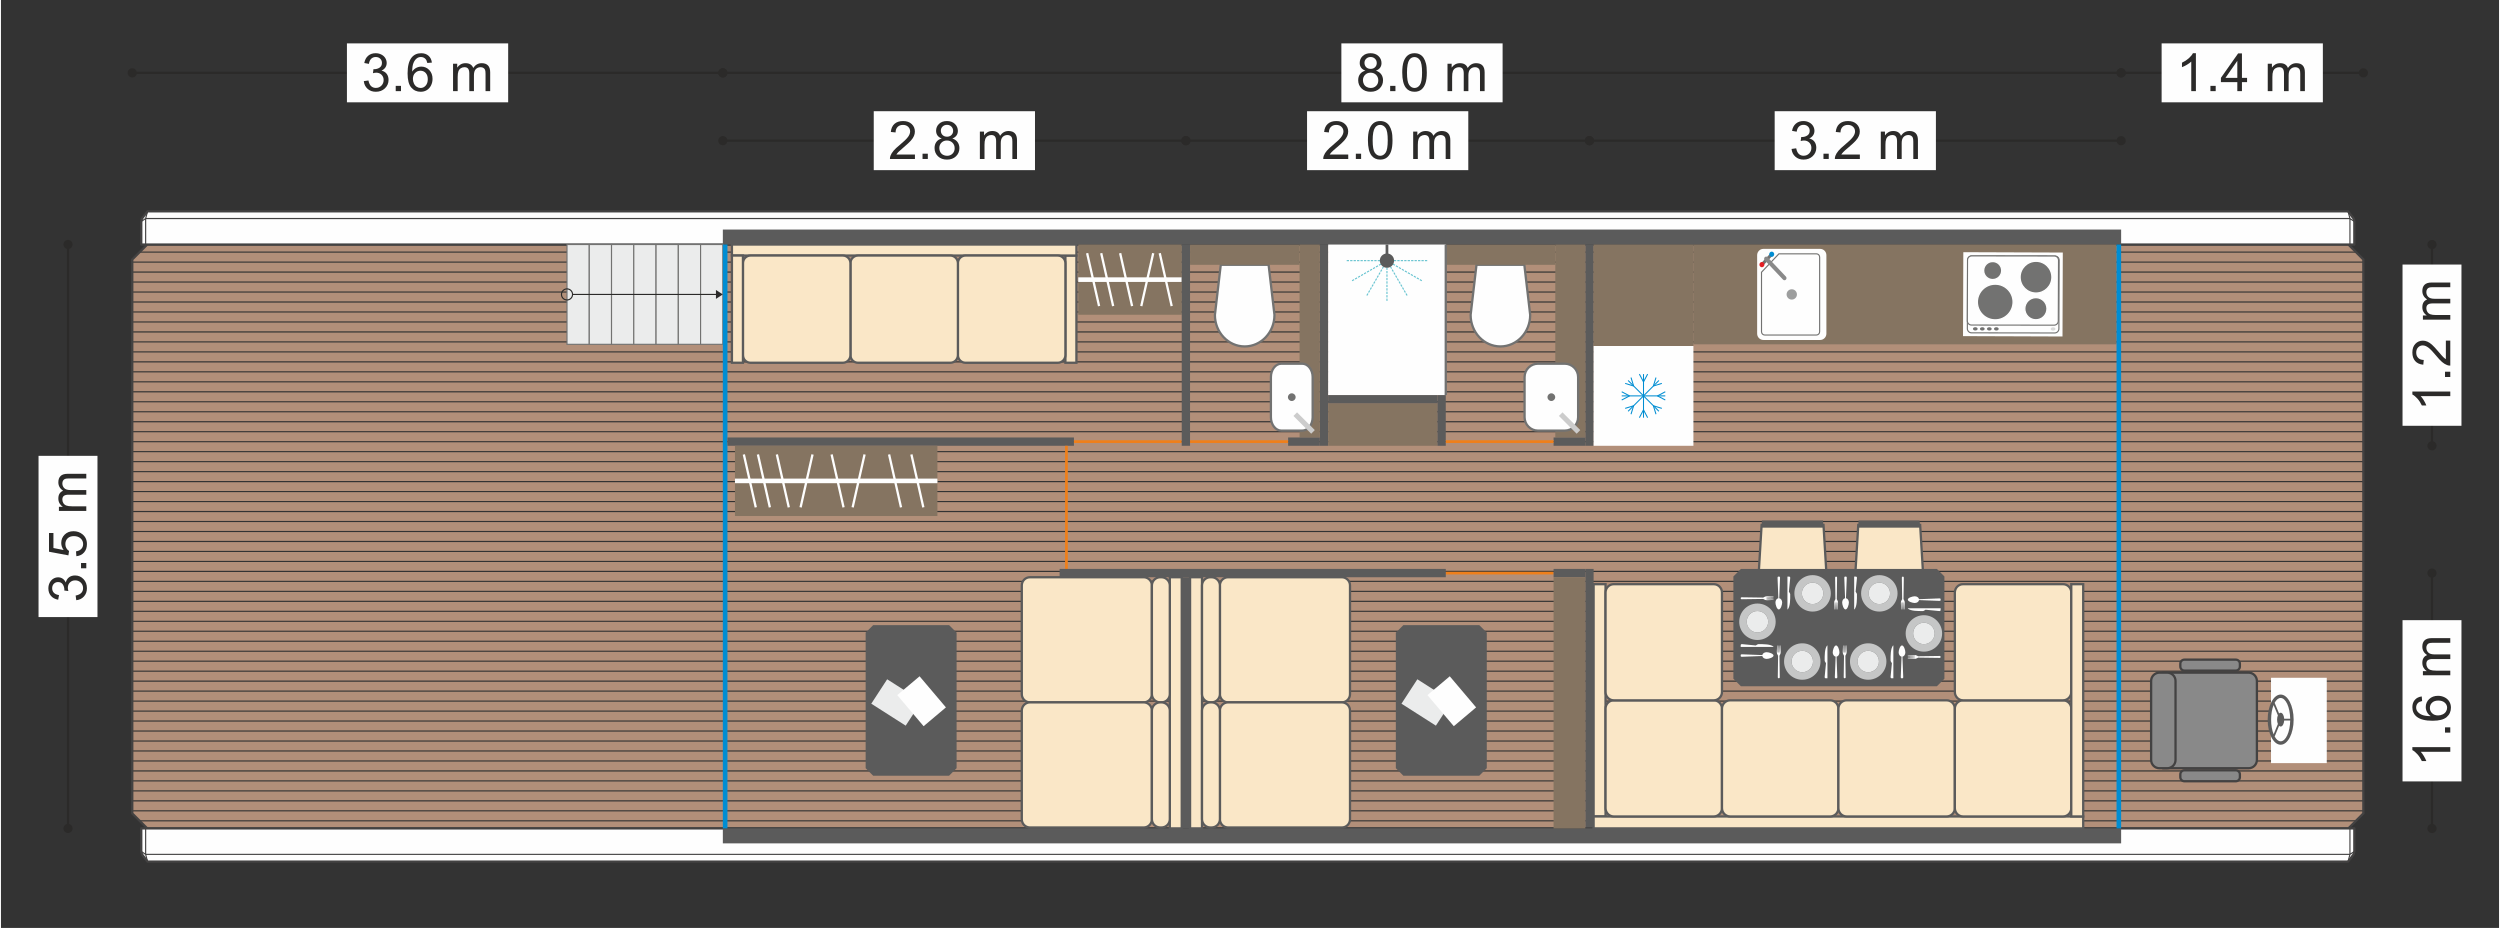 <?xml version="1.0" encoding="UTF-8"?>
<!DOCTYPE svg PUBLIC "-//W3C//DTD SVG 1.1//EN" "http://www.w3.org/Graphics/SVG/1.1/DTD/svg11.dtd">
<!-- Creator: CorelDRAW X6 -->
<svg xmlns="http://www.w3.org/2000/svg" xml:space="preserve" width="1401px" height="520px" version="1.1" style="shape-rendering:geometricPrecision; text-rendering:geometricPrecision; image-rendering:optimizeQuality; fill-rule:evenodd; clip-rule:evenodd"
viewBox="0 0 1761776 654410"
 xmlns:xlink="http://www.w3.org/1999/xlink">
 <rect x="0" y="0" width="1761776" height="654410" fill="#333333" stroke="none"/>
 <defs>
  <style type="text/css">
   <![CDATA[
    .str3 {stroke:#008DD2;stroke-width:730.504}
    .str2 {stroke:#434242;stroke-width:811.032;stroke-linecap:round;stroke-linejoin:round}
    .str4 {stroke:#727271;stroke-width:811.032}
    .str5 {stroke:#FEFEFE;stroke-width:958.667}
    .str0 {stroke:#434242;stroke-width:1623.02}
    .str1 {stroke:#434242;stroke-width:1623.02;stroke-linecap:round;stroke-linejoin:round}
    .str6 {stroke:#5B5B5B;stroke-width:1623.02}
    .str12 {stroke:#727271;stroke-width:1623.02}
    .str9 {stroke:#FEFEFE;stroke-width:1623.02}
    .str11 {stroke:#5B5B5B;stroke-width:1917.33}
    .str7 {stroke:#EF7F1A;stroke-width:1917.33}
    .str8 {stroke:#FEFEFE;stroke-width:3246.05}
    .str10 {stroke:#66C3D0;stroke-width:811.032;stroke-dasharray:1622.064 811.032}
    .fil0 {fill:none}
    .fil15 {fill:#008DD2}
    .fil3 {fill:#5B5B5B}
    .fil4 {fill:#727271}
    .fil7 {fill:#898989}
    .fil16 {fill:#9D9E9E}
    .fil12 {fill:#C5C6C6}
    .fil10 {fill:#D9DADA}
    .fil14 {fill:#E31E24}
    .fil5 {fill:#EBECEC}
    .fil2 {fill:#FEFEFE}
    .fil17 {fill:#CCCCCC}
    .fil9 {fill:#857461}
    .fil1 {fill:#B28F79}
    .fil11 {fill:#FAE7C7}
    .fil6 {fill:#2B2A29;fill-rule:nonzero}
    .fil8 {fill:#008DD2;fill-rule:nonzero}
    .fil13 {fill:#FEFEFE;fill-rule:nonzero}
   ]]>
  </style>
 </defs>
 <g id="Слой_x0020_1">
  <rect class="fil0" width="1761776" height="654410"/>
  <g id="_1094894768">
   <path class="fil1" d="M1655524 584228l4929 -4930 -1562234 0 4929 4930 1552376 0zm5738 -5740l4817 -4817 0 -1409 -1573488 0 0 1409 4818 4817 1563853 0zm4817 -7036l0 -6227 -1573488 0 0 6227 1573488 0zm0 -7038l0 -6225 -1573488 0 0 6225 1573488 0zm0 -7037l0 -6226 -1573488 0 0 6226 1573488 0zm0 -7036l0 -6228 -1573488 0 0 6228 1573488 0zm0 -7038l0 -6226 -1573488 0 0 6226 1573488 0zm0 -7037l0 -6226 -1573488 0 0 6226 1573488 0zm0 -7037l0 -6226 -1573488 0 0 6226 1573488 0zm0 -7037l0 -6226 -1573488 0 0 6226 1573488 0zm0 -7036l0 -6228 -1573488 0 0 6228 1573488 0zm0 -7039l0 -6225 -1573488 0 0 6225 1573488 0zm0 -7036l0 -6227 -1573488 0 0 6227 1573488 0zm0 -7037l0 -6226 -1573488 0 0 6226 1573488 0zm0 -7036l0 -6227 -1573488 0 0 6227 1573488 0zm0 -7038l0 -6227 -1573488 0 0 6227 1573488 0zm0 -7037l0 -6227 -1573488 0 0 6227 1573488 0zm0 -7037l0 -6227 -1573488 0 0 6227 1573488 0zm0 -7037l0 -6226 -1573488 0 0 6226 1573488 0zm0 -7037l0 -6226 -1573488 0 0 6226 1573488 0zm0 -7037l0 -6227 -1573488 0 0 6227 1573488 0zm0 -7037l0 -6227 -1573488 0 0 6227 1573488 0zm0 -7037l0 -6227 -1573488 0 0 6227 1573488 0zm0 -7038l0 -6225 -1573488 0 0 6225 1573488 0zm0 -7036l0 -6227 -1573488 0 0 6227 1573488 0zm0 -7037l0 -6227 -1573488 0 0 6227 1573488 0zm0 -7037l0 -6227 -1573488 0 0 6227 1573488 0zm0 -7037l0 -6227 -1573488 0 0 6227 1573488 0zm0 -7038l0 -6226 -1573488 0 0 6226 1573488 0zm0 -7036l0 -6227 -1573488 0 0 6227 1573488 0zm0 -7037l0 -6227 -1573488 0 0 6227 1573488 0zm0 -7038l0 -6226 -1573488 0 0 6226 1573488 0zm0 -7036l0 -6228 -1573488 0 0 6228 1573488 0zm0 -7038l0 -6226 -1573488 0 0 6226 1573488 0zm0 -7036l0 -6227 -1573488 0 0 6227 1573488 0zm0 -7038l0 -6226 -1573488 0 0 6226 1573488 0zm0 -7037l0 -6226 -1573488 0 0 6226 1573488 0zm0 -7036l0 -6228 -1573488 0 0 6228 1573488 0zm0 -7038l0 -6226 -1573488 0 0 6226 1573488 0zm0 -7037l0 -6226 -1573488 0 0 6226 1573488 0zm0 -7037l0 -6227 -1573488 0 0 6227 1573488 0zm0 -7037l0 -6226 -1573488 0 0 6226 1573488 0zm0 -7036l0 -6228 -1573488 0 0 6228 1573488 0zm0 -7038l0 -6226 -1573488 0 0 6226 1573488 0zm0 -7037l0 -6227 -1573488 0 0 6227 1573488 0zm0 -7037l0 -6226 -1573488 0 0 6226 1573488 0zm0 -7037l0 -6226 -1573488 0 0 6226 1573488 0zm0 -7037l0 -6227 -1573488 0 0 6227 1573488 0zm0 -7037l0 -6227 -1573488 0 0 6227 1573488 0zm0 -7037l0 -6227 -1573488 0 0 6227 1573488 0zm0 -7037l0 -6226 -1573488 0 0 6226 1573488 0zm0 -7038l0 -6225 -1573488 0 0 6225 1573488 0zm0 -7036l0 -6227 -1573488 0 0 6227 1573488 0zm0 -7037l0 -6227 -1573488 0 0 6227 1573488 0zm0 -7037l0 -6227 -1573488 0 0 6227 1573488 0zm0 -7038l0 -6225 -1573488 0 0 6225 1573488 0zm0 -7036l0 -6227 -1573488 0 0 6227 1573488 0zm0 -7037l0 -1409 -4817 -4818 -1563853 0 -4818 4818 0 1409 1573488 0zm-5626 -7037l-4929 -4929 -1552376 0 -4929 4929 1562234 0z"/>
   <polygon class="fil0 str0" points="1655524,584227 1666080,573671 1666080,183006 1655524,172449 103149,172449 92592,183006 92592,573671 103149,584227 "/>
   <polygon class="fil2 str1" points="98939,172449 98937,156168 99477,154126 103371,149041 1655290,149041 1659185,154126 1659723,156168 1659722,172449 "/>
   <path class="fil0 str2" d="M1655290 149041l1335 5085 -1554589 0 1335 -5085m0 0l-1335 5085 -3099 2042m0 0l3099 -2042 0 18231m1553254 -23316l1335 5085 3098 2042m0 0l-3098 -2042 0 18231"/>
   <polygon class="fil3" points="509109,172449 1495258,172449 1495258,161894 509109,161894 "/>
   <polygon class="fil4" points="916887,594783 1495258,594783 1495258,584228 916887,584228 "/>
   <polygon class="fil3" points="1123218,584229 1123218,401231 1117353,401231 1117353,584229 "/>
   <polygon class="fil3" points="1123218,314390 1123218,172449 1117354,172449 1117354,314390 "/>
   <g>
    <polygon class="fil2" points="1193601,244004 1123218,244004 1123218,314390 1193601,314390 "/>
    <line class="fil0 str3" x1="1143040" y1="279197" x2="1173777" y2= "279197" />
    <line class="fil0 str3" x1="1143040" y1="276286" x2="1148556" y2= "279197" />
    <line class="fil0 str3" x1="1143040" y1="282109" x2="1148556" y2= "279197" />
    <line class="fil0 str3" x1="1173777" y1="276286" x2="1168262" y2= "279197" />
    <line class="fil0 str3" x1="1173777" y1="282109" x2="1168262" y2= "279197" />
    <line class="fil0 str3" x1="1158409" y1="294566" x2="1158409" y2= "263829" />
    <line class="fil0 str3" x1="1155497" y1="294566" x2="1158409" y2= "289050" />
    <line class="fil0 str3" x1="1161320" y1="294566" x2="1158409" y2= "289050" />
    <line class="fil0 str3" x1="1155497" y1="263829" x2="1158409" y2= "269344" />
    <line class="fil0 str3" x1="1161320" y1="263829" x2="1158409" y2= "269344" />
    <line class="fil0 str3" x1="1169276" y1="290065" x2="1147541" y2= "268330" />
    <line class="fil0 str3" x1="1167217" y1="292123" x2="1165376" y2= "286165" />
    <line class="fil0 str3" x1="1171335" y1="288006" x2="1165376" y2= "286165" />
    <line class="fil0 str3" x1="1145483" y1="270389" x2="1151441" y2= "272230" />
    <line class="fil0 str3" x1="1149601" y1="266272" x2="1151441" y2= "272230" />
    <line class="fil0 str3" x1="1147542" y1="290065" x2="1169276" y2= "268331" />
    <line class="fil0 str3" x1="1145483" y1="288006" x2="1151442" y2= "286165" />
    <line class="fil0 str3" x1="1149601" y1="292124" x2="1151442" y2= "286165" />
    <line class="fil0 str3" x1="1167217" y1="266272" x2="1165376" y2= "272231" />
    <line class="fil0 str3" x1="1171335" y1="270389" x2="1165376" y2= "272231" />
   </g>
   <polygon class="fil5 str4" points="399202,172449 414903,172449 414903,242832 399202,242832 "/>
   <polygon class="fil5 str4" points="414903,172449 430603,172449 430603,242832 414903,242832 "/>
   <polygon class="fil5 str4" points="430603,172449 446304,172449 446304,242832 430603,242832 "/>
   <polygon class="fil5 str4" points="446304,172449 462006,172449 462006,242832 446304,242832 "/>
   <polygon class="fil5 str4" points="462006,172449 477707,172449 477707,242832 462006,242832 "/>
   <polygon class="fil5 str4" points="477707,172449 493408,172449 493408,242832 477707,242832 "/>
   <polygon class="fil5 str4" points="493408,172449 509108,172449 509108,242832 493408,242832 "/>
   <g>
    <path class="fil6" d="M504662 208047l-101563 0 0 -811 101563 0 0 811zm-422 -3563l4869 3157 -4869 3158 0 -6315zm-100735 3157l-811 0 0 0 -4 -180 -14 -177 -23 -175 -30 -171 -40 -170 -47 -165 -54 -163 -62 -157 -70 -154 -78 -151 -84 -147 -90 -140 -98 -138 -103 -132 -110 -126 -116 -121 -122 -116 -126 -110 -132 -104 -137 -98 -142 -91 -145 -83 -151 -77 -155 -70 -158 -62 -163 -55 -164 -47 -170 -39 -172 -31 -174 -22 -178 -14 -180 -4 0 -811 221 6 219 16 215 28 212 38 208 47 205 59 199 68 196 75 190 88 186 94 181 104 175 112 167 119 164 129 156 135 148 141 143 149 135 157 128 162 119 169 113 175 103 180 95 185 87 191 76 195 68 200 59 205 47 208 38 212 28 214 16 220 6 220 0 0zm-4303 4302l0 -811 0 0 180 -4 178 -14 174 -22 172 -31 170 -39 164 -47 163 -55 158 -62 154 -70 152 -78 146 -83 140 -90 138 -99 132 -103 126 -109 122 -117 117 -122 109 -125 103 -133 98 -137 90 -141 85 -146 77 -151 70 -153 61 -159 55 -163 47 -165 40 -169 30 -171 23 -176 14 -176 4 -181 811 0 -6 221 -16 219 -28 215 -38 212 -47 207 -59 205 -67 200 -77 195 -87 192 -96 185 -102 179 -113 176 -119 168 -128 163 -136 156 -142 148 -148 142 -157 136 -163 128 -167 120 -176 113 -180 102 -185 95 -191 88 -196 75 -199 68 -205 59 -208 47 -212 38 -215 28 -219 16 -221 6 0 0zm-4300 -4302l811 0 0 0 4 181 14 176 22 176 31 171 39 169 47 165 56 163 61 159 70 153 77 151 83 145 91 142 98 137 103 133 110 125 116 122 121 116 127 110 132 104 137 98 140 90 147 83 150 78 154 70 159 61 163 56 165 47 169 39 171 31 176 22 176 14 180 4 0 811 -220 -6 -219 -16 -216 -28 -211 -38 -207 -47 -206 -59 -199 -67 -196 -76 -191 -88 -185 -95 -180 -102 -176 -113 -168 -121 -161 -127 -157 -135 -149 -143 -142 -148 -135 -156 -128 -163 -119 -168 -112 -175 -105 -180 -94 -185 -87 -192 -77 -195 -67 -200 -58 -205 -47 -207 -38 -212 -28 -215 -17 -219 -5 -221 0 0zm4300 -4301l0 811 0 0 -180 4 -176 14 -176 22 -171 31 -169 39 -165 47 -163 56 -159 61 -154 70 -150 77 -146 83 -142 91 -136 97 -131 105 -129 110 -120 116 -116 120 -110 127 -103 132 -98 138 -91 141 -83 145 -77 152 -70 154 -62 157 -55 163 -47 165 -39 170 -31 171 -22 175 -14 177 -4 180 -811 0 5 -220 17 -220 28 -214 38 -212 47 -208 58 -205 68 -200 76 -195 87 -191 94 -184 105 -182 112 -174 119 -169 128 -162 135 -156 142 -150 150 -141 155 -135 162 -128 169 -120 174 -112 181 -104 185 -94 191 -88 196 -76 199 -67 206 -59 207 -47 211 -38 216 -28 219 -16 220 -6 0 0z"/>
   </g>
   <polygon class="fil2" points="1640277,478004 1640277,538191 1600968,538191 1600968,478004 "/>
   <path class="fil3" d="M1607761 522803c-1595,0 -3061,-1258 -4215,-3360l3109 -7539c334,315 709,492 1106,492 1278,0 2333,-1839 2497,-4222l4234 0c-151,8137 -3106,14629 -6731,14629zm-4963 -4946c-1102,-2719 -1775,-6347 -1775,-10330 0,-3963 666,-7574 1758,-10289l3013 7245c-346,834 -553,1891 -553,3044 0,1157 208,2220 558,3056l-3001 7274zm725 -22206c1158,-2126 2632,-3402 4238,-3402 3625,0 6580,6493 6731,14630l-4234 0c-164,-2383 -1219,-4222 -2497,-4222 -401,0 -780,180 -1115,501l-3123 -7507zm-4919 11876c0,9773 4100,17697 9157,17697 5057,0 9156,-7924 9156,-17697 0,-9775 -4099,-17697 -9156,-17697 -5057,0 -9157,7922 -9157,17697z"/>
   <path class="fil7 str0" d="M1539875 550978l36267 0c1579,0 2869,-1291 2869,-2869l0 -1981c0,-1577 -1290,-2869 -2869,-2869l-36267 0c-1579,0 -2870,1292 -2870,2869l0 1981c0,1578 1291,2869 2870,2869z"/>
   <path class="fil7 str0" d="M1539875 465216l36267 0c1579,0 2869,1290 2869,2869l0 1980c0,1579 -1290,2869 -2869,2869l-36267 0c-1579,0 -2870,-1290 -2870,-2869l0 -1980c0,-1579 1291,-2869 2870,-2869z"/>
   <path class="fil7 str0" d="M1585138 541810l-60124 0 0 -67425 60124 0c3226,0 5864,2639 5864,5865l0 55695c0,3225 -2638,5865 -5864,5865z"/>
   <path class="fil7 str0" d="M1522270 541810l5486 0c3225,0 5864,-2640 5864,-5865l0 -55695c0,-3226 -2639,-5865 -5864,-5865l-5486 0c-3225,0 -5864,2639 -5864,5865l0 55695c0,3225 2639,5865 5864,5865z"/>
   <polygon class="fil2 str1" points="98939,584227 98937,600508 99477,602551 103371,607636 1655290,607636 1659185,602551 1659723,600508 1659722,584227 "/>
   <path class="fil0 str2" d="M1655290 607636l1335 -5085 -1554589 0 1335 5085m0 0l-1335 -5085 -3099 -2043m0 0l3099 2043 0 -18231m1553254 23316l1335 -5085 3098 -2043m0 0l-3098 2043 0 -18231"/>
   <polygon class="fil3" points="509108,584227 1495258,584227 1495258,594783 509108,594783 "/>
   <polygon class="fil8" points="512353,172451 512353,584227 509107,584227 509107,172451 "/>
   <polygon class="fil9" points="1492013,172450 1193602,172450 1193602,242835 1492013,242835 "/>
   <polygon class="fil2" points="1454120,178111 1453912,237308 1418832,237175 1418832,237176 1383748,237044 1383958,177847 1419039,177979 "/>
   <path class="fil2 str4" d="M1389960 180465l58628 93c1627,0 2954,1343 2950,2969l-182 48346c-4,1627 -1344,2952 -2972,2950l-58628 -95c-1628,-3 -2955,-1343 -2950,-2969l182 -48346c5,-1627 1344,-2950 2972,-2948z"/>
   <path class="fil2 str4" d="M1389902 180464l58248 93c1626,2 2954,1344 2950,2972l-161 42852c-4,1627 -1345,2953 -2974,2950l-58247 -94c-1627,-3 -2956,-1344 -2950,-2971l160 -42852c6,-1628 1346,-2951 2974,-2950z"/>
   <path class="fil4" d="M1392412 230749c918,4 1661,532 1659,1181 -3,649 -750,1172 -1669,1169 -919,-3 -1662,-532 -1660,-1181 3,-648 749,-1172 1670,-1169z"/>
   <path class="fil4" d="M1397358 230766c920,4 1664,532 1661,1182 -2,649 -750,1172 -1669,1168 -921,-3 -1664,-531 -1662,-1180 3,-649 751,-1172 1670,-1170z"/>
   <path class="fil10" d="M1447258 230832c919,2 1663,531 1660,1180 -2,649 -749,1172 -1669,1169 -919,-4 -1663,-532 -1660,-1181 2,-649 750,-1172 1669,-1168z"/>
   <path class="fil4 str5" d="M1435261 184230c6211,22 11227,5072 11204,11280 -24,6208 -5077,11223 -11288,11201 -6210,-22 -11226,-5073 -11203,-11281 23,-6207 5077,-11222 11287,-11200z"/>
   <g id="_1094877232">
    <line class="fil0 str5" x1="1435262" y1="184231" x2="1435262" y2= "184231" />
   </g>
   <path class="fil4 str5" d="M1435165 209871c4335,16 7837,3542 7821,7875 -16,4334 -3544,7834 -7880,7819 -4335,-16 -7837,-3541 -7821,-7875 16,-4334 3544,-7834 7880,-7819z"/>
   <g id="_1094875184">
    <line class="fil0 str5" x1="1435165" y1="209870" x2="1435165" y2= "209870" />
   </g>
   <polygon class="fil8" points="1495258,172451 1495258,584227 1492012,584227 1492012,172451 "/>
   <polygon class="fil11 str6" points="1123217,575810 1123217,412003 1131635,412003 1131635,575810 "/>
   <polygon class="fil11 str6" points="1123217,575810 1468509,575810 1468509,584229 1123217,584229 "/>
   <path class="fil11 str6" d="M1131636 569946l0 -70176c0,-3226 2592,-5864 5762,-5864l70590 0c3169,0 5762,2641 5762,5864l0 70176c0,3222 -2596,5864 -5762,5864l-70590 0c-3167,0 -5762,-2639 -5762,-5864z"/>
   <path class="fil11 str6" d="M1131636 488042l0 -70175c0,-3225 2592,-5865 5762,-5865l70590 0c3169,0 5762,2642 5762,5865l0 70175c0,3223 -2596,5865 -5762,5865l-70590 0c-3167,0 -5762,-2639 -5762,-5865z"/>
   <path class="fil11 str6" d="M1241705 370183l43643 0 2583 43093c106,1755 -393,3309 -1474,4593 -1080,1285 -2442,1942 -4024,1942l-37813 0c-1582,0 -2943,-657 -4025,-1942 -1080,-1284 -1579,-2838 -1473,-4593l2583 -43093z"/>
   <polygon class="fil3" points="1241918,367081 1285016,367081 1285348,372156 1241588,372156 "/>
   <path class="fil11 str6" d="M1309868 370183l43642 0 2585 43093c104,1755 -394,3309 -1475,4593 -1081,1285 -2443,1942 -4024,1942l-37814 0c-1582,0 -2943,-657 -4024,-1942 -1081,-1284 -1579,-2838 -1474,-4593l2584 -43093z"/>
   <polygon class="fil3" points="1310081,367081 1353178,367081 1353510,372156 1309750,372156 "/>
   <polygon class="fil3" points="1370623,478683 1370623,406542 1365314,401235 1227104,401235 1221795,406542 1221795,478683 1227104,483994 1365314,483994 "/>
   <path class="fil12" d="M1246329 438498c0,4178 -3388,7566 -7567,7566 -4178,0 -7565,-3388 -7565,-7566 0,-4179 3387,-7566 7565,-7566 4179,0 7567,3387 7567,7566zm-7567 12852c7098,0 12853,-5754 12853,-12852 0,-7098 -5755,-12852 -12853,-12852 -7098,0 -12852,5754 -12852,12852 0,7098 5754,12852 12852,12852z"/>
   <path class="fil5" d="M1238762 446064c4179,0 7567,-3388 7567,-7566 0,-4179 -3388,-7566 -7567,-7566 -4178,0 -7565,3387 -7565,7566 0,4178 3387,7566 7565,7566z"/>
   <path class="fil2" d="M1250105 462333c0,1308 -3210,2369 -4892,2369 -1542,0 -2817,-893 -3016,-2052l-14525 566c-194,8 -364,-41 -505,-145 -140,-104 -212,-234 -212,-385l0 -705c0,-152 72,-281 212,-385 141,-104 311,-153 505,-146l14525 566c199,-1158 1474,-2052 3016,-2052 1682,0 4892,1061 4892,2369z"/>
   <path class="fil2" d="M1226955 454954l0 1289c7660,0 15319,0 22978,0 71,0 130,-32 158,-83 28,-51 15,-108 -34,-148 -2115,-1752 -7017,-1762 -10667,-1720 -190,2 -353,46 -505,137l-1314 786 -9631 -936c-256,-25 -491,25 -686,159 -196,134 -299,311 -299,516z"/>
   <path class="fil13" d="M1250105 421019l-4983 14 0 217 4983 252 0 180 -4983 98 0 145 0 143 4983 98 0 181 -4983 252 0 217 4983 15 0 256 -4655 229c-735,35 -1344,-216 -1880,-510l-738 -406 -15259 219c-170,3 -316,-56 -436,-175 -120,-119 -182,-264 -182,-433l0 -174c0,-168 62,-314 182,-433 120,-118 266,-177 436,-174l15259 219 738 -405c536,-296 1145,-547 1880,-510l4655 228 0 257z"/>
   <path class="fil12" d="M1348587 446732c0,-4179 3387,-7566 7566,-7566 4179,0 7566,3387 7566,7566 0,4179 -3387,7566 -7566,7566 -4179,0 -7566,-3387 -7566,-7566zm7566 -12852c-7098,0 -12852,5754 -12852,12852 0,7098 5754,12852 12852,12852 7098,0 12852,-5754 12852,-12852 0,-7098 -5754,-12852 -12852,-12852z"/>
   <path class="fil5" d="M1356153 439166c-4179,0 -7566,3387 -7566,7566 0,4179 3387,7566 7566,7566 4179,0 7566,-3387 7566,-7566 0,-4179 -3387,-7566 -7566,-7566z"/>
   <path class="fil2" d="M1344810 422897c0,-1309 3212,-2369 4892,-2369 1543,0 2818,893 3016,2051l14527 -565c192,-8 363,41 503,145 141,104 212,233 212,385l0 705c0,151 -71,281 -212,385 -140,104 -311,153 -503,146l-14527 -567c-198,1159 -1473,2053 -3016,2053 -1680,0 -4892,-1062 -4892,-2369z"/>
   <path class="fil2" d="M1367960 430276l0 -1289c-7659,0 -15318,0 -22977,0 -70,0 -131,32 -159,83 -27,51 -14,108 35,148 2115,1751 7017,1762 10666,1720 191,-2 354,-46 505,-137l1316 -786 9629 936c257,25 492,-25 688,-159 195,-134 297,-311 297,-516z"/>
   <path class="fil13" d="M1344810 464211l4983 -14 0 -217 -4983 -252 0 -181 4983 -97 0 -145 0 -144 -4983 -97 0 -181 4983 -252 0 -217 -4983 -15 0 -256 4656 -229c736,-35 1343,216 1880,510l737 406 15261 -220c168,-2 315,57 435,176 121,119 181,263 181,433l0 174c0,168 -60,314 -181,432 -120,119 -267,177 -435,175l-15261 -219 -737 405c-537,295 -1144,547 -1880,510l-4656 -228 0 -257z"/>
   <path class="fil12" d="M1270386 458975c4179,0 7566,3388 7566,7566 0,4179 -3387,7566 -7566,7566 -4178,0 -7566,-3387 -7566,-7566 0,-4178 3388,-7566 7566,-7566zm12852 7566c0,-7098 -5754,-12852 -12852,-12852 -7098,0 -12852,5754 -12852,12852 0,7098 5754,12852 12852,12852 7098,0 12852,-5754 12852,-12852z"/>
   <path class="fil5" d="M1277952 466541c0,-4178 -3387,-7566 -7566,-7566 -4178,0 -7566,3388 -7566,7566 0,4179 3388,7566 7566,7566 4179,0 7566,-3387 7566,-7566z"/>
   <path class="fil2" d="M1294221 455198c1309,0 2369,3212 2369,4892 0,1543 -893,2818 -2051,3017l565 14526c8,192 -41,363 -145,503 -104,141 -234,212 -384,212l-707 0c-150,0 -280,-71 -384,-212 -104,-140 -152,-311 -146,-503l567 -14526c-1158,-199 -2052,-1474 -2052,-3017 0,-1680 1061,-4892 2368,-4892z"/>
   <path class="fil2" d="M1286842 478348l1289 0c0,-7659 0,-15318 0,-22976 0,-71 -31,-132 -83,-160 -51,-26 -108,-14 -148,35 -1751,2115 -1761,7017 -1720,10666 2,191 47,354 138,506l785 1315 -937 9629c-24,257 26,492 161,688 134,195 310,297 515,297z"/>
   <path class="fil13" d="M1252907 455198l14 4983 217 0 252 -4983 181 0 97 4983 144 0 145 0 97 -4983 181 0 252 4983 217 0 14 -4983 257 0 228 4656c37,736 -215,1343 -510,1880l-405 737 219 15260c2,169 -56,316 -175,436 -118,120 -264,181 -432,181l-174 0c-170,0 -314,-61 -433,-181 -119,-120 -178,-267 -176,-436l220 -15260 -406 -737c-294,-537 -545,-1144 -510,-1880l229 -4656 257 0z"/>
   <path class="fil12" d="M1316873 458975c4177,0 7565,3388 7565,7566 0,4179 -3388,7566 -7565,7566 -4179,0 -7566,-3387 -7566,-7566 0,-4178 3387,-7566 7566,-7566zm12851 7566c0,-7098 -5753,-12852 -12851,-12852 -7098,0 -12852,5754 -12852,12852 0,7098 5754,12852 12852,12852 7098,0 12851,-5754 12851,-12852z"/>
   <path class="fil5" d="M1324438 466541c0,-4178 -3388,-7566 -7565,-7566 -4179,0 -7566,3388 -7566,7566 0,4179 3387,7566 7566,7566 4177,0 7565,-3387 7565,-7566z"/>
   <path class="fil2" d="M1340708 455198c1308,0 2368,3212 2368,4892 0,1543 -893,2818 -2052,3017l567 14526c8,192 -42,363 -146,503 -103,141 -234,212 -384,212l-706 0c-151,0 -281,-71 -384,-212 -105,-140 -154,-311 -146,-503l566 -14526c-1158,-199 -2052,-1474 -2052,-3017 0,-1680 1060,-4892 2369,-4892z"/>
   <path class="fil2" d="M1333329 478348l1289 0c0,-7659 0,-15318 0,-22976 0,-71 -32,-132 -84,-160 -51,-26 -107,-14 -148,35 -1751,2115 -1762,7017 -1719,10666 2,191 46,354 137,506l786 1315 -937 9629c-25,257 25,492 159,688 135,195 312,297 517,297z"/>
   <path class="fil13" d="M1299393 455198l15 4983 215 0 253 -4983 181 0 97 4983 145 0 144 0 98 -4983 181 0 252 4983 217 0 14 -4983 257 0 227 4656c37,736 -215,1343 -509,1880l-405 737 218 15260c3,169 -56,316 -174,436 -119,120 -265,181 -434,181l-173 0c-169,0 -315,-61 -433,-181 -118,-120 -178,-267 -175,-436l220 -15260 -406 -737c-295,-537 -546,-1144 -510,-1880l228 -4656 257 0z"/>
   <path class="fil12" d="M1324724 426034c-4179,0 -7566,-3387 -7566,-7565 0,-4178 3387,-7566 7566,-7566 4178,0 7566,3388 7566,7566 0,4178 -3388,7565 -7566,7565zm-12852 -7565c0,7098 5754,12851 12852,12851 7098,0 12852,-5753 12852,-12851 0,-7098 -5754,-12852 -12852,-12852 -7098,0 -12852,5754 -12852,12852z"/>
   <path class="fil5" d="M1317158 418469c0,4178 3387,7565 7566,7565 4178,0 7566,-3387 7566,-7565 0,-4178 -3388,-7566 -7566,-7566 -4179,0 -7566,3388 -7566,7566z"/>
   <path class="fil2" d="M1300889 429812c-1309,0 -2369,-3212 -2369,-4893 0,-1542 893,-2817 2051,-3016l-565 -14525c-8,-194 41,-365 145,-504 104,-140 233,-212 384,-212l707 0c150,0 280,72 384,212 103,139 152,310 146,504l-567 14525c1158,199 2052,1474 2052,3016 0,1681 -1061,4893 -2368,4893z"/>
   <path class="fil2" d="M1308268 406662l-1290 0c0,7658 0,15317 0,22977 0,70 32,130 84,158 51,28 108,15 148,-33 1751,-2116 1761,-7019 1720,-10667 -2,-190 -47,-354 -138,-506l-785 -1314 936 -9631c25,-257 -25,-492 -160,-687 -134,-196 -310,-297 -515,-297z"/>
   <path class="fil13" d="M1342203 429812l-14 -4984 -217 0 -252 4984 -181 0 -97 -4984 -145 0 -144 0 -97 4984 -181 0 -252 -4984 -217 0 -14 4984 -257 0 -229 -4657c-36,-734 216,-1343 510,-1879l406 -738 -220 -15260c-1,-169 57,-315 176,-435 118,-120 264,-181 432,-181l174 0c169,0 314,61 433,181 119,120 177,266 176,435l-220 15260 406 738c294,536 545,1145 510,1879l-229 4657 -257 0z"/>
   <path class="fil12" d="M1277663 426034c-4179,0 -7567,-3387 -7567,-7565 0,-4178 3388,-7566 7567,-7566 4178,0 7566,3388 7566,7566 0,4178 -3388,7565 -7566,7565zm-12853 -7565c0,7098 5755,12851 12853,12851 7097,0 12852,-5753 12852,-12851 0,-7098 -5755,-12852 -12852,-12852 -7098,0 -12853,5754 -12853,12852z"/>
   <path class="fil5" d="M1270096 418469c0,4178 3388,7565 7567,7565 4178,0 7566,-3387 7566,-7565 0,-4178 -3388,-7566 -7566,-7566 -4179,0 -7567,3388 -7567,7566z"/>
   <path class="fil2" d="M1253827 429812c-1308,0 -2368,-3212 -2368,-4893 0,-1542 893,-2817 2051,-3016l-566 -14525c-8,-194 42,-365 146,-504 103,-140 234,-212 384,-212l707 0c150,0 280,72 384,212 104,139 152,310 145,504l-566 14525c1158,199 2052,1474 2052,3016 0,1681 -1061,4893 -2369,4893z"/>
   <path class="fil2" d="M1261206 406662l-1289 0c0,7658 0,15317 0,22977 0,70 32,130 84,158 50,28 107,15 147,-33 1752,-2116 1762,-7019 1721,-10667 -3,-190 -47,-354 -138,-506l-786 -1314 937 -9631c24,-257 -25,-492 -160,-687 -134,-196 -310,-297 -516,-297z"/>
   <path class="fil13" d="M1295142 429812l-14 -4984 -217 0 -252 4984 -181 0 -98 -4984 -143 0 -145 0 -98 4984 -180 0 -253 -4984 -216 0 -14 4984 -257 0 -228 -4657c-37,-734 214,-1343 510,-1879l405 -738 -219 -15260c-3,-169 56,-315 174,-435 119,-120 265,-181 433,-181l174 0c169,0 314,61 433,181 118,120 177,266 175,435l-219 15260 406 738c294,536 545,1145 509,1879l-228 4657 -257 0z"/>
   <polygon class="fil3" points="512353,314390 756717,314390 756717,308525 512353,308525 "/>
   <path class="fil11 str6" d="M1213750 569946l0 -70176c0,-3226 2592,-5864 5761,-5864l70591 0c3169,0 5761,2641 5761,5864l0 70176c0,3222 -2595,5864 -5761,5864l-70591 0c-3166,0 -5761,-2639 -5761,-5864z"/>
   <path class="fil11 str6" d="M1295863 569946l0 -70176c0,-3226 2594,-5864 5763,-5864l70589 0c3170,0 5763,2641 5763,5864l0 70176c0,3222 -2596,5864 -5763,5864l-70589 0c-3167,0 -5763,-2639 -5763,-5864z"/>
   <path class="fil11 str6" d="M1377978 569946l0 -70176c0,-3226 2592,-5864 5762,-5864l70590 0c3168,0 5762,2641 5762,5864l0 70176c0,3222 -2596,5864 -5762,5864l-70590 0c-3167,0 -5762,-2639 -5762,-5864z"/>
   <path class="fil11 str6" d="M1377978 488041l0 -70175c0,-3226 2592,-5866 5762,-5866l70590 0c3168,0 5762,2643 5762,5866l0 70175c0,3222 -2596,5864 -5762,5864l-70590 0c-3167,0 -5762,-2639 -5762,-5864z"/>
   <polygon class="fil11 str6" points="1460090,575810 1460090,412003 1468508,412003 1468508,575810 "/>
   <line class="fil0 str7" x1="1094984" y1="404164" x2="1018958" y2= "404164" />
   <line class="fil0 str7" x1="832744" y1="311456" x2="756717" y2= "311456" />
   <polygon class="fil9" points="517653,314390 660437,314390 660437,363922 517653,363922 "/>
   <line class="fil0 str8" x1="517653" y1="339156" x2="660437" y2= "339156" />
   <line class="fil0 str9" x1="533851" y1="320505" x2="542275" y2= "357807" />
   <line class="fil0 str9" x1="547198" y1="320505" x2="555621" y2= "357807" />
   <line class="fil0 str9" x1="572360" y1="320505" x2="563937" y2= "357807" />
   <line class="fil0 str9" x1="585808" y1="320505" x2="594232" y2= "357807" />
   <line class="fil0 str9" x1="609066" y1="320505" x2="600643" y2= "357807" />
   <line class="fil0 str9" x1="626346" y1="320505" x2="634769" y2= "357807" />
   <line class="fil0 str9" x1="642088" y1="320505" x2="650511" y2= "357807" />
   <line class="fil0 str9" x1="523916" y1="320505" x2="532339" y2= "357807" />
   <polygon class="fil11 str6" points="758470,180221 758470,255833 750699,255833 750699,180221 "/>
   <polygon class="fil11 str6" points="758470,180222 515514,180222 515514,172449 758470,172449 "/>
   <path class="fil11 str6" d="M750698 185635l0 64783c0,2978 -2393,5415 -5319,5415l-65166 0c-2925,0 -5319,-2439 -5319,-5415l0 -64783c0,-2974 2396,-5413 5319,-5413l65166 0c2924,0 5319,2436 5319,5413z"/>
   <path class="fil11 str6" d="M674894 185635l0 64783c0,2978 -2394,5415 -5319,5415l-65166 0c-2926,0 -5320,-2439 -5320,-5415l0 -64783c0,-2974 2397,-5413 5320,-5413l65166 0c2923,0 5319,2436 5319,5413z"/>
   <path class="fil11 str6" d="M599089 185635l0 64783c0,2978 -2394,5415 -5319,5415l-65166 0c-2926,0 -5320,-2439 -5320,-5415l0 -64783c0,-2974 2397,-5413 5320,-5413l65166 0c2923,0 5319,2436 5319,5413z"/>
   <polygon class="fil11 str6" points="523286,180221 523286,255833 515515,255833 515515,180221 "/>
   <polygon class="fil9" points="759758,172449 832743,172449 832743,221981 759758,221981 "/>
   <line class="fil0 str8" x1="759758" y1="197216" x2="832743" y2= "197216" />
   <line class="fil0 str9" x1="775956" y1="178565" x2="784379" y2= "215867" />
   <line class="fil0 str9" x1="789303" y1="178565" x2="797726" y2= "215867" />
   <line class="fil0 str9" x1="812631" y1="178565" x2="804208" y2= "215867" />
   <line class="fil0 str9" x1="817231" y1="178565" x2="825654" y2= "215867" />
   <line class="fil0 str9" x1="766021" y1="178565" x2="774444" y2= "215867" />
   <polygon class="fil9" points="1193601,172449 1123218,172449 1123218,244005 1193601,244005 "/>
   <path class="fil2" d="M1282947 175512l-39960 0c-2443,0 -4439,1997 -4439,4438l0 55384c0,2442 1996,4439 4439,4439l39960 0c2443,0 4440,-1997 4440,-4439l0 -55384c0,-2441 -1997,-4438 -4440,-4438z"/>
   <path class="fil2 str4" d="M1280419 179017l-26522 0 -12267 12968 0 41946c0,1285 995,2336 2210,2336l36579 0c1216,0 2211,-1050 2211,-2336l0 -52577c0,-1286 -995,-2337 -2211,-2337z"/>
   <polygon class="fil4" points="1248068,178508 1241149,185821 1242672,187430 1249590,180116 "/>
   <path class="fil7" d="M1243895 181408l-1 1c-558,589 -557,1554 2,2144l12914 13651c559,591 1471,592 2029,2l1 -1c558,-588 557,-1553 -2,-2143l-12915 -13653c-557,-590 -1470,-591 -2028,-1z"/>
   <path class="fil14" d="M1240665 185309c-687,727 -687,1906 0,2634 689,725 1804,725 2492,0 687,-728 687,-1907 0,-2634 -688,-727 -1803,-727 -2492,0z"/>
   <path class="fil15" d="M1247584 177996c-688,726 -688,1905 0,2632 688,727 1803,727 2492,0 687,-727 687,-1906 0,-2632 -689,-728 -1804,-728 -2492,0z"/>
   <path class="fil16" d="M1262967 203995c2016,0 3648,1631 3648,3647 0,2017 -1632,3649 -3648,3649 -2015,0 -3648,-1632 -3648,-3649 0,-2016 1633,-3647 3648,-3647z"/>
   <path class="fil4 str5" d="M1406513 200380c6972,24 12603,5694 12577,12664 -26,6968 -5700,12598 -12672,12573 -6973,-24 -12603,-5694 -12577,-12664 26,-6969 5699,-12598 12672,-12573z"/>
   <g id="_1094913808">
    <line class="fil0 str5" x1="1406513" y1="200380" x2="1406513" y2= "200380" />
   </g>
   <path class="fil4 str5" d="M1404688 184418c3530,12 6380,2882 6367,6410 -13,3528 -2885,6378 -6415,6366 -3529,-13 -6380,-2883 -6367,-6411 13,-3529 2886,-6379 6415,-6365z"/>
   <g id="_1094912304">
    <line class="fil0 str5" x1="1404688" y1="184418" x2="1404688" y2= "184418" />
   </g>
   <path class="fil4" d="M1402306 230766c919,4 1663,532 1660,1182 -1,649 -749,1172 -1669,1168 -920,-3 -1663,-531 -1661,-1180 3,-649 751,-1172 1670,-1170z"/>
   <path class="fil4" d="M1407254 230766c919,4 1663,532 1660,1182 -2,649 -749,1172 -1669,1168 -920,-3 -1663,-531 -1661,-1180 3,-649 750,-1172 1670,-1170z"/>
   <polygon class="fil3" points="838608,314390 838608,172449 832743,172449 832743,314390 "/>
   <path class="fil11 str6" d="M719948 489596l0 -76753c0,-3162 2587,-5748 5747,-5748l80250 0c3162,0 5748,2586 5748,5748l0 76753c0,3161 -2586,5747 -5748,5747l-80250 0c-3160,0 -5747,-2586 -5747,-5747z"/>
   <path class="fil11 str6" d="M719948 577843l0 -76753c0,-3160 2587,-5747 5747,-5747l80250 0c3162,0 5748,2587 5748,5747l0 76753c0,3162 -2586,5748 -5748,5748l-80250 0c-3160,0 -5747,-2586 -5747,-5748z"/>
   <polygon class="fil11 str6" points="824333,584227 824333,407095 832751,407095 832751,584227 "/>
   <path class="fil11 str6" d="M811692 489479l0 -76520c0,-3225 2639,-5864 5865,-5864l910 0c3225,0 5865,2639 5865,5864l0 76520c0,3225 -2640,5864 -5865,5864l-910 0c-3226,0 -5865,-2639 -5865,-5864z"/>
   <path class="fil11 str6" d="M811692 577726l0 -76519c0,-3225 2639,-5864 5865,-5864l910 0c3225,0 5865,2639 5865,5864l0 76519c0,3226 -2640,5865 -5865,5865l-910 0c-3226,0 -5865,-2639 -5865,-5865z"/>
   <polygon class="fil3" points="673972,541770 673972,446166 668662,440858 615132,440858 609822,446166 609822,541770 615132,547081 668662,547081 "/>
   <polygon class="fil5" points="613791,496282 625000,479061 649277,494553 638069,511775 "/>
   <polygon class="fil2" points="632117,490219 647855,476953 666436,498889 650700,512154 "/>
   <polygon class="fil3" points="832750,584229 832750,407096 838614,407096 838614,584229 "/>
   <line class="fil0 str7" x1="751429" y1="314391" x2="751429" y2= "401230" />
   <polygon class="fil3" points="746614,407096 1018962,407096 1018962,401231 746614,401231 "/>
   <polygon class="fil3" points="936004,314390 936004,172449 930138,172449 930138,314390 "/>
   <polygon class="fil9" points="1013093,284473 936004,284473 936004,314390 1013093,314390 "/>
   <polygon class="fil3" points="936004,284473 1013094,284473 1013094,278609 936004,278609 "/>
   <polygon class="fil3" points="1018958,314390 1018958,278609 1013093,278609 1013093,314390 "/>
   <polygon class="fil2" points="1018958,278609 936004,278609 936004,172449 1018958,172449 "/>
   <line class="fil0 str10" x1="977481" y1="183808" x2="948886" y2= "183808" />
   <line class="fil0 str10" x1="977481" y1="183808" x2="952717" y2= "198105" />
   <line class="fil0 str10" x1="977481" y1="183808" x2="963183" y2= "208570" />
   <line class="fil0 str10" x1="977481" y1="183808" x2="977481" y2= "212401" />
   <line class="fil0 str10" x1="977481" y1="183808" x2="991777" y2= "208570" />
   <line class="fil0 str10" x1="977481" y1="183808" x2="1002243" y2= "198105" />
   <line class="fil0 str10" x1="977481" y1="183808" x2="1006074" y2= "183808" />
   <path class="fil3" d="M977481 178767c2784,0 5039,2257 5039,5041 0,2783 -2255,5040 -5039,5040 -2784,0 -5042,-2257 -5042,-5040 0,-2784 2258,-5041 5042,-5041z"/>
   <line class="fil0 str11" x1="977481" y1="183808" x2="977481" y2= "172449" />
   <polygon class="fil9" points="1117354,308526 1117354,172449 1096201,172449 1096201,308526 "/>
   <polygon class="fil3" points="1094985,314390 1117354,314390 1117354,308525 1094985,308525 "/>
   <line class="fil0 str7" x1="1094986" y1="311456" x2="1018958" y2= "311456" />
   <path class="fil2 str12" d="M1102856 303703l-18883 0c-5193,0 -9441,-4248 -9441,-9441l0 -28325c0,-5192 4248,-9440 9441,-9440l18883 0c5193,0 9441,4248 9441,9440l0 28325c0,5193 -4248,9441 -9441,9441z"/>
   <path class="fil4" d="M1093415 282824c-1504,0 -2724,-1219 -2724,-2724 0,-1504 1220,-2723 2724,-2723 1503,0 2723,1219 2723,2723 0,1505 -1220,2724 -2723,2724z"/>
   <polygon class="fil17" points="1098734,293354 1111259,305880 1113807,303333 1101282,290808 "/>
   <path class="fil2 str12" d="M1040990 186755l33178 0c64,0 127,-3 190,-8l4135 35357c0,12278 -9403,22230 -21002,22230 -11600,0 -21004,-9952 -21004,-22230l4138 -35378c120,19 242,29 365,29z"/>
   <polygon class="fil9" points="1096201,172566 1018958,172566 1018958,186754 1096201,186754 "/>
   <line class="fil0 str12" x1="1018958" y1="278609" x2="1018958" y2= "172567" />
   <path class="fil11 str6" d="M951416 489596l0 -76753c0,-3162 -2585,-5748 -5747,-5748l-80250 0c-3161,0 -5747,2586 -5747,5748l0 76753c0,3161 2586,5747 5747,5747l80250 0c3162,0 5747,-2586 5747,-5747z"/>
   <path class="fil11 str6" d="M951416 577843l0 -76753c0,-3160 -2585,-5747 -5747,-5747l-80250 0c-3161,0 -5747,2587 -5747,5747l0 76753c0,3162 2586,5748 5747,5748l80250 0c3162,0 5747,-2586 5747,-5748z"/>
   <polygon class="fil11 str6" points="847032,584227 847032,407095 838614,407095 838614,584227 "/>
   <path class="fil11 str6" d="M859673 489479l0 -76520c0,-3225 -2639,-5864 -5864,-5864l-911 0c-3226,0 -5865,2639 -5865,5864l0 76520c0,3225 2639,5864 5865,5864l911 0c3225,0 5864,-2639 5864,-5864z"/>
   <path class="fil11 str6" d="M859673 577726l0 -76519c0,-3225 -2639,-5864 -5864,-5864l-911 0c-3226,0 -5865,2639 -5865,5864l0 76519c0,3226 2639,5865 5865,5865l911 0c3225,0 5864,-2639 5864,-5865z"/>
   <polygon class="fil3" points="1047888,541770 1047888,446166 1042579,440858 989048,440858 983739,446166 983739,541770 989048,547081 1042579,547081 "/>
   <polygon class="fil5" points="987708,496282 998916,479061 1023194,494553 1011985,511775 "/>
   <polygon class="fil2" points="1006034,490219 1021771,476953 1040353,498889 1024616,512154 "/>
   <path class="fil2 str12" d="M860639 186755l33178 0c64,0 127,-3 190,-8l4135 35357c0,12278 -9403,22230 -21002,22230 -11600,0 -21004,-9952 -21004,-22230l4138 -35378c120,19 242,29 365,29z"/>
   <polygon class="fil9" points="915850,172566 838607,172566 838607,186754 915850,186754 "/>
   <polygon class="fil9" points="930137,308526 930137,172449 915850,172449 915850,308526 "/>
   <path class="fil2 str12" d="M917719 303703l-14729 0c-4050,0 -7364,-4248 -7364,-9441l0 -28325c0,-5192 3314,-9440 7364,-9440l14729 0c4051,0 7365,4248 7365,9440l0 28325c0,5193 -3314,9441 -7365,9441z"/>
   <path class="fil4" d="M910355 282824c-1504,0 -2724,-1219 -2724,-2724 0,-1504 1220,-2723 2724,-2723 1504,0 2723,1219 2723,2723 0,1505 -1219,2724 -2723,2724z"/>
   <polygon class="fil17" points="911520,293354 924045,305880 926594,303333 914068,290808 "/>
   <polygon class="fil3" points="907769,314390 930137,314390 930137,308525 907769,308525 "/>
   <line class="fil0 str7" x1="907768" y1="311456" x2="838609" y2= "311456" />
   <polygon class="fil3" points="1094985,407096 1117354,407096 1117354,401231 1094985,401231 "/>
   <polygon class="fil9" points="1117353,407096 1117353,584227 1094985,584227 1094985,407096 "/>
  </g>
  <path class="fil6" d="M44033 584251c83,1816 1388,3248 3249,3248 1863,0 3167,-1432 3249,-3248 -70,-1539 -1017,-2801 -2437,-3151l0 -405542c1436,-367 2364,-1526 2437,-3130 -86,-1889 -1359,-3163 -3249,-3249 -1889,86 -3162,1360 -3249,3249 73,1604 1002,2763 2437,3130l0 405542c-1420,350 -2367,1612 -2437,3151z"/>
  <polygon class="fil2" points="26502,435194 26502,321482 68063,321482 68063,435194 "/>
  <path id="1" class="fil6" d="M53114 423296l-445 -3273c1860,-379 3198,-1011 4018,-1910 818,-899 1226,-2003 1226,-3311 0,-1550 -533,-2859 -1599,-3912 -1067,-1054 -2387,-1581 -3962,-1581 -1500,0 -2740,489 -3720,1475 -974,980 -1464,2226 -1464,3744 0,621 124,1391 367,2315l-2865 -367c25,-217 36,-396 36,-527 0,-1401 -365,-2654 -1090,-3775 -725,-1117 -1841,-1675 -3348,-1675 -1197,0 -2190,409 -2977,1222 -787,812 -1178,1860 -1178,3143 0,1278 404,2337 1209,3188 806,849 2016,1393 3627,1636l-595 3273c-2194,-403 -3899,-1308 -5109,-2728 -1209,-1414 -1811,-3180 -1811,-5288 0,-1451 311,-2790 937,-4012 619,-1228 1470,-2164 2542,-2809 1079,-651 2220,-972 3430,-972 1146,0 2188,309 3130,923 943,620 1694,1537 2251,2746 359,-1575 1115,-2796 2263,-3669 1142,-869 2580,-1303 4297,-1303 2325,0 4303,850 5921,2542 1619,1699 2425,3844 2425,6436 0,2337 -701,4278 -2097,5822 -1394,1550 -3199,2431 -5419,2647z"/>
  <polygon id="2" class="fil6" points="60183,400784 56464,400784 56464,397063 60183,397063 "/>
  <path id="3" class="fil6" d="M53189 392270l-260 -3422c1667,-254 2920,-843 3764,-1761 837,-918 1258,-2040 1258,-3361 0,-1593 -596,-2926 -1780,-4011 -1190,-1079 -2765,-1619 -4724,-1619 -1866,0 -3336,515 -4415,1550 -1078,1036 -1618,2407 -1618,4111 0,1060 242,2010 725,2852 484,838 1111,1495 1879,1978l-446 3088 -13691 -2567 0 -13206 3125 0 0 10596 7187 1419c-1123,-1593 -1681,-3267 -1681,-5015 0,-2320 806,-4278 2418,-5872 1613,-1594 3683,-2394 6213,-2394 2412,0 4495,701 6250,2103 2157,1704 3237,4036 3237,6987 0,2418 -683,4390 -2041,5921 -1358,1532 -3155,2406 -5400,2623z"/>
  <path id="4" class="fil6" d="M60183 360352l-19307 0 0 -2939 2727 0c-942,-601 -1704,-1407 -2275,-2412 -577,-1005 -862,-2145 -862,-3429 0,-1426 297,-2597 887,-3509 595,-912 1419,-1556 2486,-1928 -2251,-1537 -3373,-3529 -3373,-5983 0,-1923 528,-3404 1588,-4434 1060,-1035 2691,-1556 4892,-1556l13237 0 0 3273 -12153 0c-1302,0 -2244,113 -2821,323 -575,211 -1036,596 -1388,1159 -354,559 -528,1216 -528,1967 0,1363 453,2491 1352,3390 905,900 2351,1345 4334,1345l11204 0 0 3275 -12531 0c-1451,0 -2541,266 -3267,800 -725,533 -1092,1407 -1092,2616 0,917 243,1767 726,2548 483,781 1190,1346 2126,1700 931,347 2275,520 4031,520l10007 0 0 3274z"/>
  <g>
   <path class="fil6" d="M1495259 102462l-166 -4 -164 -13 -163 -21 -159 -28 -158 -36 -153 -44 -152 -51 -146 -59 -144 -65 -140 -72 -136 -77 -132 -86 -128 -90 -123 -97 -118 -101 -113 -108 -107 -113 -103 -118 -96 -122 -91 -128 -85 -132 -78 -135 -71 -141 -66 -144 -58 -147 -52 -151 -43 -155 -36 -157 -29 -159 -21 -163 -13 -165 -4 -167 0 0 4 -166 13 -165 21 -163 29 -159 36 -158 43 -154 52 -151 58 -147 66 -144 71 -141 78 -135 85 -132 91 -128 96 -123 103 -117 107 -114 113 -107 118 -102 123 -96 128 -91 132 -85 136 -77 140 -72 144 -66 146 -58 152 -51 153 -44 158 -36 159 -28 163 -21 164 -13 166 -5 0 0 167 5 164 13 163 21 159 28 157 36 154 44 151 51 147 58 144 66 140 72 136 77 132 85 128 91 122 96 118 102 113 107 108 114 102 117 97 123 90 128 86 132 77 135 72 141 65 144 59 147 52 151 43 154 36 158 29 159 21 163 13 165 3 166 0 0 -3 167 -13 165 -21 163 -29 159 -36 157 -43 155 -52 151 -59 147 -65 144 -72 141 -77 135 -86 132 -90 128 -97 122 -102 118 -108 113 -113 108 -118 101 -122 97 -128 90 -132 86 -136 77 -140 72 -144 65 -147 59 -151 51 -154 44 -157 36 -159 28 -163 21 -164 13 -167 4 0 0zm-374973 -4061l374973 0 0 1624 -374973 0 0 -1624zm0 4061l0 0 -167 -4 -164 -13 -162 -21 -160 -29 -157 -35 -154 -44 -150 -52 -148 -58 -144 -65 -140 -72 -136 -78 -131 -85 -128 -91 -123 -97 -117 -101 -114 -109 -108 -112 -102 -118 -96 -122 -91 -128 -85 -132 -78 -136 -72 -140 -65 -144 -59 -148 -51 -150 -44 -155 -36 -156 -29 -160 -21 -162 -13 -165 -4 -167 0 0 4 -166 13 -165 21 -162 29 -160 36 -157 44 -154 51 -151 59 -147 65 -144 72 -140 78 -136 85 -132 91 -128 96 -123 102 -118 108 -112 114 -108 117 -102 123 -96 128 -92 131 -84 136 -78 140 -72 144 -66 148 -57 150 -52 154 -44 157 -35 160 -29 162 -21 164 -13 167 -5 0 0 166 5 164 13 162 21 160 29 157 35 154 44 150 52 148 57 144 66 140 72 136 78 131 84 128 92 123 96 117 102 114 108 108 112 102 118 96 123 91 128 85 132 78 136 72 140 66 144 58 147 51 151 44 154 36 157 29 160 21 162 13 165 4 166 0 0 -4 167 -13 165 -21 162 -29 160 -36 156 -44 155 -51 150 -58 148 -66 144 -72 140 -78 136 -85 132 -91 128 -96 122 -102 118 -108 112 -114 109 -117 101 -123 97 -128 91 -131 85 -136 78 -140 72 -144 65 -148 58 -150 52 -154 44 -157 35 -160 29 -162 21 -164 13 -166 4z"/>
  </g>
  <g>
   <path class="fil6" d="M835676 95964l166 5 164 13 163 21 159 28 158 36 153 44 151 51 147 58 144 66 140 72 136 77 132 85 128 91 123 96 117 102 114 107 107 114 103 117 96 123 90 128 86 132 77 135 72 141 66 144 58 147 52 151 43 154 36 158 29 159 21 163 13 165 4 166 0 0 -4 167 -13 165 -21 163 -29 159 -36 157 -43 155 -52 151 -58 147 -66 144 -72 141 -77 135 -86 132 -90 128 -96 122 -103 118 -107 113 -114 108 -117 101 -123 97 -128 90 -132 86 -136 77 -140 72 -144 65 -147 59 -151 51 -153 44 -158 36 -159 28 -163 21 -164 13 -166 4 0 0 -167 -4 -164 -13 -163 -21 -159 -28 -158 -36 -153 -44 -151 -51 -147 -59 -144 -65 -140 -72 -136 -77 -132 -86 -128 -90 -122 -97 -118 -101 -113 -108 -108 -113 -102 -118 -97 -122 -90 -128 -86 -132 -77 -135 -72 -141 -65 -144 -59 -147 -52 -151 -43 -155 -36 -157 -29 -159 -21 -163 -13 -165 -3 -167 0 0 3 -166 13 -165 21 -163 29 -159 36 -158 43 -154 52 -151 59 -147 65 -144 72 -141 77 -135 86 -132 90 -128 97 -123 102 -117 108 -114 113 -107 118 -102 122 -96 128 -91 132 -85 136 -77 140 -72 144 -66 147 -58 151 -51 153 -44 158 -36 159 -28 163 -21 164 -13 167 -5 0 0zm284610 4061l-284610 0 0 -1624 284610 0 0 1624zm0 -4061l0 0 166 5 164 13 162 21 160 29 157 35 154 44 150 52 148 57 144 66 140 72 136 78 131 84 128 92 123 96 117 102 114 108 108 112 102 118 96 123 91 128 85 132 78 136 72 140 66 144 58 147 51 151 44 154 36 157 29 160 21 162 13 165 4 166 0 0 -4 167 -13 165 -21 162 -29 160 -36 156 -44 155 -51 150 -58 148 -66 144 -72 140 -78 136 -85 132 -91 128 -96 122 -102 118 -108 112 -114 109 -117 101 -123 97 -128 91 -131 85 -136 78 -140 72 -144 65 -148 58 -150 52 -154 44 -157 35 -160 29 -162 21 -164 13 -166 4 0 0 -167 -4 -164 -13 -162 -21 -160 -29 -157 -35 -154 -44 -150 -52 -148 -58 -144 -65 -140 -72 -136 -78 -131 -85 -128 -91 -123 -97 -117 -101 -114 -109 -108 -112 -102 -118 -96 -122 -91 -128 -85 -132 -78 -136 -72 -140 -65 -144 -59 -148 -51 -150 -44 -155 -36 -156 -29 -160 -21 -162 -13 -165 -4 -167 0 0 4 -166 13 -165 21 -162 29 -160 36 -157 44 -154 51 -151 59 -147 65 -144 72 -140 78 -136 85 -132 91 -128 96 -123 102 -118 108 -112 114 -108 117 -102 123 -96 128 -92 131 -84 136 -78 140 -72 144 -66 148 -57 150 -52 154 -44 157 -35 160 -29 162 -21 164 -13 167 -5z"/>
  </g>
  <g>
   <path class="fil6" d="M835676 102462l-167 -4 -164 -13 -163 -21 -159 -28 -158 -36 -153 -44 -151 -51 -147 -59 -144 -65 -140 -72 -136 -77 -132 -86 -128 -90 -122 -97 -118 -101 -113 -108 -108 -113 -102 -118 -97 -122 -90 -128 -86 -132 -77 -135 -72 -141 -65 -144 -59 -147 -52 -151 -43 -155 -36 -157 -29 -159 -21 -163 -13 -165 -3 -167 0 0 3 -166 13 -165 21 -163 29 -159 36 -158 43 -154 52 -151 59 -147 65 -144 72 -141 77 -135 86 -132 90 -128 97 -123 102 -117 108 -114 113 -107 118 -102 122 -96 128 -91 132 -85 136 -77 140 -72 144 -66 147 -58 151 -51 153 -44 158 -36 159 -28 163 -21 164 -13 167 -5 0 0 166 5 164 13 163 21 159 28 158 36 153 44 151 51 147 58 144 66 140 72 136 77 132 85 128 91 123 96 117 102 114 107 107 114 103 117 96 123 90 128 86 132 77 135 72 141 66 144 58 147 52 151 43 154 36 158 29 159 21 163 13 165 4 166 0 0 -4 167 -13 165 -21 163 -29 159 -36 157 -43 155 -52 151 -58 147 -66 144 -72 141 -77 135 -86 132 -90 128 -96 122 -103 118 -107 113 -114 108 -117 101 -123 97 -128 90 -132 86 -136 77 -140 72 -144 65 -147 59 -151 51 -153 44 -158 36 -159 28 -163 21 -164 13 -166 4 0 0zm-326567 -4061l326567 0 0 1624 -326567 0 0 -1624zm0 4061l0 0 -167 -4 -164 -13 -162 -21 -160 -29 -157 -35 -154 -44 -150 -52 -148 -58 -144 -65 -140 -72 -136 -78 -131 -85 -128 -91 -122 -97 -118 -101 -113 -109 -109 -112 -101 -118 -97 -122 -91 -128 -85 -132 -78 -136 -72 -140 -65 -144 -59 -148 -51 -150 -44 -155 -36 -156 -29 -160 -21 -162 -13 -165 -4 -167 0 0 4 -166 13 -165 21 -162 29 -160 36 -157 44 -154 51 -151 59 -147 65 -144 72 -140 78 -136 85 -132 91 -128 97 -123 101 -118 109 -112 113 -108 118 -102 122 -96 128 -92 131 -84 136 -78 140 -72 144 -66 148 -57 150 -52 154 -44 157 -35 160 -29 162 -21 164 -13 167 -5 0 0 166 5 164 13 162 21 160 29 157 35 154 44 151 52 147 57 144 66 140 72 136 78 131 84 128 92 123 96 118 102 113 108 108 112 102 118 96 123 92 128 84 132 79 136 71 140 66 144 58 147 51 151 44 154 36 157 29 160 21 162 13 165 5 166 0 0 -5 167 -13 165 -21 162 -29 160 -36 156 -44 155 -51 150 -58 148 -66 144 -71 140 -79 136 -84 132 -92 128 -96 122 -102 118 -108 112 -113 109 -118 101 -123 97 -128 91 -131 85 -136 78 -140 72 -144 65 -147 58 -151 52 -154 44 -157 35 -160 29 -162 21 -164 13 -166 4z"/>
  </g>
  <g>
   <path class="fil6" d="M1495259 48127l167 5 164 12 163 21 159 28 157 37 154 44 151 50 147 59 144 65 140 72 136 78 132 85 128 90 122 97 118 102 113 107 108 113 102 118 97 123 90 127 86 132 77 136 72 141 65 143 59 147 52 152 43 154 36 157 29 159 21 163 13 165 3 167 0 0 -3 167 -13 165 -21 163 -29 159 -36 157 -43 154 -52 152 -59 146 -65 144 -72 141 -77 135 -86 133 -90 127 -97 123 -102 118 -108 113 -113 107 -118 102 -122 97 -128 90 -132 85 -136 78 -140 72 -144 65 -147 58 -151 51 -154 44 -157 37 -159 27 -163 22 -164 12 -167 5 0 0 -166 -5 -164 -12 -163 -22 -159 -27 -158 -37 -153 -44 -152 -51 -146 -58 -144 -65 -140 -72 -136 -78 -132 -85 -128 -90 -123 -97 -118 -102 -113 -107 -107 -113 -103 -118 -96 -123 -91 -127 -85 -133 -78 -135 -71 -141 -66 -144 -58 -146 -52 -152 -43 -154 -36 -157 -29 -159 -21 -163 -13 -165 -4 -167 0 0 4 -167 13 -165 21 -163 29 -159 36 -157 43 -154 52 -152 58 -147 66 -143 71 -141 78 -136 85 -132 91 -127 96 -123 103 -118 107 -113 113 -107 118 -102 123 -97 128 -90 132 -85 136 -78 140 -72 144 -65 146 -59 152 -50 153 -44 158 -37 159 -28 163 -21 164 -12 166 -5 0 0zm170820 4061l-170820 0 0 -1624 170820 0 0 1624zm0 -4061l0 0 167 5 164 12 162 21 160 29 157 36 154 44 150 51 148 58 144 65 140 72 136 79 131 84 128 91 122 97 118 102 113 108 109 112 101 118 97 123 91 127 85 132 78 137 72 140 65 143 59 148 51 150 44 155 36 156 29 160 21 162 13 165 4 167 0 0 -4 167 -13 165 -21 162 -29 160 -36 156 -44 154 -51 151 -59 147 -65 144 -72 140 -78 136 -85 133 -91 127 -97 123 -101 118 -109 112 -113 108 -118 102 -122 97 -128 91 -131 84 -136 79 -140 72 -144 65 -148 57 -150 52 -154 44 -157 36 -160 28 -162 22 -164 12 -167 5 0 0 -166 -5 -164 -12 -162 -22 -160 -28 -157 -36 -154 -44 -151 -52 -147 -57 -144 -65 -140 -72 -136 -79 -131 -84 -128 -91 -123 -97 -118 -102 -113 -108 -108 -112 -102 -118 -96 -123 -92 -127 -84 -133 -79 -136 -71 -140 -66 -144 -58 -147 -51 -151 -44 -154 -36 -156 -29 -160 -21 -162 -13 -165 -5 -167 0 0 5 -167 13 -165 21 -162 29 -160 36 -156 44 -155 51 -150 58 -148 66 -143 71 -140 79 -137 84 -132 92 -127 96 -123 102 -118 108 -112 113 -108 118 -102 123 -97 128 -91 131 -84 136 -79 140 -72 144 -65 147 -58 151 -51 154 -44 157 -36 160 -29 162 -21 164 -12 166 -5z"/>
  </g>
  <g>
   <path class="fil6" d="M1495259 54625l-166 -5 -164 -12 -163 -22 -159 -27 -158 -37 -153 -44 -152 -51 -146 -58 -144 -65 -140 -72 -136 -78 -132 -85 -128 -90 -123 -97 -118 -102 -113 -107 -107 -113 -103 -118 -96 -123 -91 -127 -85 -133 -78 -135 -71 -141 -66 -144 -58 -146 -52 -152 -43 -154 -36 -157 -29 -159 -21 -163 -13 -165 -4 -167 0 0 4 -167 13 -165 21 -163 29 -159 36 -157 43 -154 52 -152 58 -147 66 -143 71 -141 78 -136 85 -132 91 -127 96 -123 103 -118 107 -113 113 -107 118 -102 123 -97 128 -90 132 -85 136 -78 140 -72 144 -65 146 -59 152 -50 153 -44 158 -37 159 -28 163 -21 164 -12 166 -5 0 0 167 5 164 12 163 21 159 28 157 37 154 44 151 50 147 59 144 65 140 72 136 78 132 85 128 90 122 97 118 102 113 107 108 113 102 118 97 123 90 127 86 132 77 136 72 141 65 143 59 147 52 152 43 154 36 157 29 159 21 163 13 165 3 167 0 0 -3 167 -13 165 -21 163 -29 159 -36 157 -43 154 -52 152 -59 146 -65 144 -72 141 -77 135 -86 133 -90 127 -97 123 -102 118 -108 113 -113 107 -118 102 -122 97 -128 90 -132 85 -136 78 -140 72 -144 65 -147 58 -151 51 -154 44 -157 37 -159 27 -163 22 -164 12 -167 5 0 0zm-986150 -4061l986150 0 0 1624 -986150 0 0 -1624zm0 4061l0 0 -167 -5 -164 -12 -162 -22 -160 -28 -157 -36 -154 -44 -150 -52 -148 -57 -144 -65 -140 -72 -136 -79 -131 -84 -128 -91 -122 -97 -118 -102 -113 -108 -109 -112 -101 -118 -97 -123 -91 -127 -85 -133 -78 -136 -72 -140 -65 -144 -59 -147 -51 -151 -44 -154 -36 -156 -29 -160 -21 -162 -13 -165 -4 -167 0 0 4 -167 13 -165 21 -162 29 -160 36 -156 44 -155 51 -150 59 -148 65 -143 72 -140 78 -137 85 -132 91 -127 97 -123 101 -118 109 -112 113 -108 118 -102 122 -97 128 -91 131 -84 136 -79 140 -72 144 -65 148 -58 150 -51 154 -44 157 -36 160 -29 162 -21 164 -12 167 -5 0 0 166 5 164 12 162 21 160 29 157 36 154 44 151 51 147 58 144 65 140 72 136 79 131 84 128 91 123 97 118 102 113 108 108 112 102 118 96 123 92 127 84 132 79 137 71 140 66 143 58 148 51 150 44 155 36 156 29 160 21 162 13 165 5 167 0 0 -5 167 -13 165 -21 162 -29 160 -36 156 -44 154 -51 151 -58 147 -66 144 -71 140 -79 136 -84 133 -92 127 -96 123 -102 118 -108 112 -113 108 -118 102 -123 97 -128 91 -131 84 -136 79 -140 72 -144 65 -147 57 -151 52 -154 44 -157 36 -160 28 -162 22 -164 12 -166 5z"/>
  </g>
  <g>
   <path class="fil6" d="M92591 48127l167 5 164 12 163 21 159 28 157 37 153 44 152 50 147 59 143 65 140 72 136 78 133 85 127 90 123 97 118 102 113 107 107 113 103 118 97 123 90 127 85 132 78 136 72 141 65 143 58 147 52 152 43 154 37 157 28 159 22 163 12 165 4 167 0 0 -4 167 -12 165 -22 163 -28 159 -37 157 -43 154 -52 152 -58 146 -65 144 -72 141 -78 135 -85 133 -90 127 -97 123 -103 118 -107 113 -113 107 -118 102 -123 97 -127 90 -133 85 -136 78 -140 72 -143 65 -147 58 -152 51 -153 44 -157 37 -159 27 -163 22 -164 12 -167 5 0 0 -167 -5 -164 -12 -163 -22 -159 -27 -157 -37 -154 -44 -151 -51 -147 -58 -143 -65 -140 -72 -137 -78 -132 -85 -127 -90 -123 -97 -118 -102 -113 -107 -108 -113 -102 -118 -97 -123 -90 -127 -85 -133 -78 -135 -72 -141 -65 -144 -59 -146 -51 -152 -43 -154 -37 -157 -29 -159 -21 -163 -12 -165 -4 -167 0 0 4 -167 12 -165 21 -163 29 -159 37 -157 43 -154 51 -152 59 -147 65 -143 72 -141 78 -136 85 -132 90 -127 97 -123 102 -118 108 -113 113 -107 118 -102 123 -97 127 -90 132 -85 137 -78 140 -72 143 -65 147 -59 151 -50 154 -44 157 -37 159 -28 163 -21 164 -12 167 -5 0 0zm416518 4061l-416518 0 0 -1624 416518 0 0 1624zm0 -4061l0 0 166 5 164 12 162 21 160 29 157 36 154 44 151 51 147 58 144 65 140 72 136 79 131 84 128 91 123 97 118 102 113 108 108 112 102 118 96 123 92 127 84 132 79 137 71 140 66 143 58 148 51 150 44 155 36 156 29 160 21 162 13 165 5 167 0 0 -5 167 -13 165 -21 162 -29 160 -36 156 -44 154 -51 151 -58 147 -66 144 -71 140 -79 136 -84 133 -92 127 -96 123 -102 118 -108 112 -113 108 -118 102 -123 97 -128 91 -131 84 -136 79 -140 72 -144 65 -147 57 -151 52 -154 44 -157 36 -160 28 -162 22 -164 12 -166 5 0 0 -167 -5 -164 -12 -162 -22 -160 -28 -157 -36 -154 -44 -150 -52 -148 -57 -144 -65 -140 -72 -136 -79 -131 -84 -128 -91 -122 -97 -118 -102 -113 -108 -109 -112 -101 -118 -97 -123 -91 -127 -85 -133 -78 -136 -72 -140 -65 -144 -59 -147 -51 -151 -44 -154 -36 -156 -29 -160 -21 -162 -13 -165 -4 -167 0 0 4 -167 13 -165 21 -162 29 -160 36 -156 44 -155 51 -150 59 -148 65 -143 72 -140 78 -137 85 -132 91 -127 97 -123 101 -118 109 -112 113 -108 118 -102 122 -97 128 -91 131 -84 136 -79 140 -72 144 -65 148 -58 150 -51 154 -44 157 -36 160 -29 162 -21 164 -12 167 -5z"/>
  </g>
  <polygon class="fil2" points="1523813,30595 1637526,30595 1637526,72156 1523813,72156 "/>
  <path id="1" class="fil6" d="M1547988 64276l-3274 0 0 -20846c-787,757 -1823,1508 -3100,2256 -1277,751 -2430,1316 -3448,1687l0 -3161c1830,-856 3430,-1898 4800,-3125 1370,-1222 2343,-2407 2914,-3560l2108 0 0 26749z"/>
  <polygon id="2" class="fil6" points="1558224,64276 1558224,60556 1561944,60556 1561944,64276 "/>
  <path id="3" class="fil6" d="M1577192 64276l0 -6362 -11570 0 0 -3014 12164 -17261 2679 0 0 17261 3609 0 0 3014 -3609 0 0 6362 -3273 0zm0 -9376l0 -11984 -8353 11984 8353 0z"/>
  <path id="4" class="fil6" d="M1598655 64276l0 -19308 2940 0 0 2728c601,-943 1407,-1705 2412,-2275 1004,-577 2144,-862 3429,-862 1425,0 2597,297 3509,887 911,595 1555,1418 1927,2485 1538,-2251 3529,-3372 5983,-3372 1924,0 3405,527 4434,1587 1036,1061 1556,2691 1556,4892l0 13238 -3273 0 0 -12153c0,-1302 -112,-2245 -323,-2822 -211,-575 -595,-1035 -1159,-1388 -559,-354 -1215,-527 -1966,-527 -1363,0 -2492,452 -3391,1352 -899,905 -1345,2350 -1345,4334l0 11204 -3275 0 0 -12531c0,-1451 -265,-2541 -799,-3267 -533,-726 -1407,-1092 -2616,-1092 -918,0 -1767,242 -2548,726 -782,483 -1346,1189 -1700,2126 -347,931 -521,2275 -521,4030l0 10008 -3274 0z"/>
  <polygon class="fil2" points="243994,30595 357706,30595 357706,72156 243994,72156 "/>
  <path id="1" class="fil6" d="M255892 57207l3274 -445c379,1860 1010,3198 1910,4017 899,818 2002,1227 3311,1227 1549,0 2859,-533 3911,-1599 1055,-1067 1581,-2388 1581,-3963 0,-1500 -489,-2739 -1474,-3719 -980,-974 -2226,-1464 -3745,-1464 -620,0 -1390,124 -2314,366l366 -2864c218,25 397,36 527,36 1402,0 2655,-365 3776,-1091 1116,-725 1674,-1841 1674,-3348 0,-1196 -408,-2189 -1221,-2976 -812,-787 -1861,-1178 -3143,-1178 -1278,0 -2338,403 -3188,1208 -849,807 -1394,2016 -1636,3628l-3273 -595c402,-2195 1307,-3899 2727,-5109 1414,-1210 3181,-1811 5289,-1811 1450,0 2790,311 4012,937 1227,619 2164,1469 2809,2542 651,1079 972,2219 972,3429 0,1147 -310,2189 -923,3130 -620,944 -1538,1694 -2747,2251 1575,360 2797,1116 3670,2264 869,1141 1303,2579 1303,4296 0,2326 -850,4304 -2543,5922 -1698,1618 -3844,2424 -6435,2424 -2337,0 -4279,-700 -5822,-2096 -1550,-1394 -2431,-3199 -2648,-5419z"/>
  <polygon id="2" class="fil6" points="278404,64276 278404,60556 282125,60556 282125,64276 "/>
  <path id="3" class="fil6" d="M303919 44149l-3236 261c-291,-1284 -708,-2220 -1246,-2803 -886,-936 -1984,-1401 -3287,-1401 -1047,0 -1977,292 -2778,874 -1028,750 -1835,1841 -2436,3280 -595,1445 -906,3498 -930,6157 788,-1196 1755,-2089 2896,-2666 1140,-583 2332,-874 3583,-874 2183,0 4043,806 5581,2412 1531,1605 2300,3676 2300,6225 0,1674 -359,3223 -1079,4663 -726,1438 -1712,2536 -2976,3298 -1259,762 -2691,1147 -4290,1147 -2723,0 -4949,-1004 -6672,-3007 -1717,-2003 -2580,-5308 -2580,-9909 0,-5146 955,-8890 2859,-11228 1661,-2034 3900,-3051 6721,-3051 2095,0 3819,590 5158,1762 1341,1171 2146,2790 2412,4860zm-13392 11496c0,1128 242,2207 720,3236 477,1030 1145,1810 1996,2351 855,539 1760,812 2722,812 1394,0 2586,-558 3571,-1675 986,-1116 1482,-2629 1482,-4545 0,-1841 -490,-3292 -1463,-4352 -973,-1060 -2214,-1594 -3721,-1594 -1475,0 -2733,534 -3763,1594 -1029,1060 -1544,2448 -1544,4173z"/>
  <path id="4" class="fil6" d="M318836 64276l0 -19308 2940 0 0 2728c601,-943 1407,-1705 2412,-2275 1004,-577 2144,-862 3429,-862 1425,0 2597,297 3508,887 912,595 1556,1418 1928,2485 1538,-2251 3529,-3372 5983,-3372 1923,0 3405,527 4434,1587 1036,1061 1556,2691 1556,4892l0 13238 -3273 0 0 -12153c0,-1302 -112,-2245 -323,-2822 -211,-575 -595,-1035 -1159,-1388 -559,-354 -1215,-527 -1966,-527 -1363,0 -2492,452 -3391,1352 -899,905 -1345,2350 -1345,4334l0 11204 -3275 0 0 -12531c0,-1451 -265,-2541 -799,-3267 -533,-726 -1408,-1092 -2616,-1092 -918,0 -1767,242 -2549,726 -781,483 -1346,1189 -1699,2126 -347,931 -521,2275 -521,4030l0 10008 -3274 0z"/>
  <polygon class="fil2" points="945328,30595 1059040,30595 1059040,72156 945328,72156 "/>
  <path id="1" class="fil6" d="M962267 49835c-1358,-496 -2363,-1209 -3019,-2127 -652,-924 -980,-2028 -980,-3310 0,-1942 694,-3566 2083,-4886 1394,-1321 3242,-1985 5556,-1985 2318,0 4191,676 5604,2028 1414,1351 2121,2995 2121,4936 0,1234 -323,2312 -968,3224 -644,917 -1624,1624 -2945,2120 1631,533 2865,1388 3714,2579 850,1185 1278,2598 1278,4248 0,2275 -806,4185 -2412,5735 -1612,1550 -3727,2325 -6349,2325 -2623,0 -4738,-775 -6350,-2331 -1605,-1556 -2412,-3498 -2412,-5822 0,-1730 441,-3181 1321,-4347 882,-1172 2133,-1966 3758,-2387zm-651 -5556c0,1265 402,2295 1203,3094 805,801 1860,1204 3167,1204 1272,0 2301,-397 3101,-1191 800,-793 1196,-1767 1196,-2920 0,-1203 -408,-2214 -1234,-3032 -818,-819 -1854,-1228 -3099,-1228 -1259,0 -2295,403 -3113,1203 -813,800 -1221,1755 -1221,2870zm-1080 12315c0,936 218,1835 652,2709 433,868 1091,1544 1972,2021 874,477 1816,720 2815,720 1575,0 2864,-502 3875,-1507 1010,-1005 1512,-2282 1512,-3832 0,-1574 -520,-2877 -1556,-3905 -1042,-1030 -2356,-1545 -3937,-1545 -1550,0 -2821,509 -3826,1525 -1005,1017 -1507,2288 -1507,3814z"/>
  <polygon id="2" class="fil6" points="979738,64276 979738,60556 983459,60556 983459,64276 "/>
  <path id="3" class="fil6" d="M988252 51130c0,-3143 322,-5684 967,-7607 651,-1928 1612,-3410 2890,-4446 1271,-1035 2877,-1550 4811,-1550 1426,0 2678,286 3763,863 1079,576 1972,1407 2667,2491 694,1080 1240,2401 1637,3957 403,1557 602,3657 602,6292 0,3126 -323,5656 -962,7578 -638,1928 -1600,3410 -2877,4451 -1271,1042 -2883,1563 -4830,1563 -2560,0 -4576,-912 -6039,-2741 -1755,-2231 -2629,-5846 -2629,-10851zm3349 14c0,4383 508,7296 1531,8736 1023,1444 2288,2164 3788,2164 1501,0 2766,-726 3788,-2170 1023,-1451 1531,-4360 1531,-8730 0,-4384 -508,-7298 -1531,-8736 -1016,-1446 -2294,-2164 -3825,-2164 -1501,0 -2703,637 -3602,1910 -1122,1617 -1680,4618 -1680,8990z"/>
  <path id="4" class="fil6" d="M1020170 64276l0 -19308 2939 0 0 2728c601,-943 1408,-1705 2412,-2275 1005,-577 2145,-862 3429,-862 1426,0 2597,297 3509,887 912,595 1556,1418 1928,2485 1538,-2251 3529,-3372 5983,-3372 1923,0 3404,527 4434,1587 1035,1061 1556,2691 1556,4892l0 13238 -3273 0 0 -12153c0,-1302 -112,-2245 -323,-2822 -211,-575 -595,-1035 -1159,-1388 -559,-354 -1216,-527 -1966,-527 -1364,0 -2492,452 -3391,1352 -899,905 -1345,2350 -1345,4334l0 11204 -3275 0 0 -12531c0,-1451 -266,-2541 -800,-3267 -533,-726 -1407,-1092 -2616,-1092 -917,0 -1767,242 -2548,726 -781,483 -1346,1189 -1700,2126 -347,931 -520,2275 -520,4030l0 10008 -3274 0z"/>
  <polygon class="fil2" points="615536,78432 729248,78432 729248,119993 615536,119993 "/>
  <path id="1" class="fil6" d="M644584 108988l0 3125 -17634 0c-24,-788 105,-1544 384,-2276 453,-1196 1178,-2381 2177,-3540 998,-1159 2425,-2498 4278,-4018 2883,-2373 4842,-4252 5866,-5643 1029,-1388 1544,-2702 1544,-3943 0,-1295 -465,-2387 -1395,-3279 -930,-887 -2146,-1333 -3640,-1333 -1581,0 -2846,470 -3795,1413 -949,936 -1425,2239 -1438,3907l-3348 -336c229,-2505 1097,-4414 2598,-5729 1507,-1314 3522,-1972 6057,-1972 2555,0 4583,708 6071,2128 1493,1420 2238,3181 2238,5276 0,1066 -217,2115 -658,3144 -434,1035 -1159,2120 -2170,3260 -1016,1136 -2697,2705 -5040,4688 -1966,1650 -3230,2766 -3788,3355 -559,589 -1017,1179 -1383,1773l13076 0z"/>
  <polygon id="2" class="fil6" points="649946,112113 649946,108394 653667,108394 653667,112113 "/>
  <path id="3" class="fil6" d="M663501 97673c-1358,-497 -2362,-1209 -3019,-2127 -652,-925 -980,-2028 -980,-3311 0,-1941 694,-3565 2084,-4885 1393,-1321 3242,-1986 5555,-1986 2318,0 4191,676 5604,2028 1414,1352 2121,2996 2121,4936 0,1234 -322,2313 -967,3224 -645,918 -1624,1624 -2945,2121 1630,533 2864,1388 3713,2579 851,1185 1278,2598 1278,4247 0,2275 -806,4185 -2412,5735 -1612,1550 -3727,2326 -6349,2326 -2623,0 -4738,-776 -6349,-2332 -1606,-1555 -2412,-3498 -2412,-5822 0,-1730 440,-3180 1320,-4346 882,-1173 2133,-1966 3758,-2387zm-651 -5557c0,1266 403,2295 1203,3095 805,800 1860,1203 3168,1203 1272,0 2300,-397 3101,-1191 799,-792 1195,-1766 1195,-2920 0,-1203 -408,-2213 -1234,-3032 -817,-819 -1854,-1228 -3099,-1228 -1259,0 -2295,404 -3113,1203 -813,801 -1221,1755 -1221,2870zm-1079 12315c0,936 217,1835 651,2710 434,867 1091,1543 1972,2020 875,478 1816,720 2815,720 1575,0 2865,-502 3875,-1507 1010,-1004 1513,-2281 1513,-3831 0,-1575 -521,-2877 -1557,-3906 -1041,-1030 -2356,-1544 -3936,-1544 -1551,0 -2822,509 -3826,1525 -1005,1016 -1507,2287 -1507,3813z"/>
  <path id="4" class="fil6" d="M690378 112113l0 -19307 2939 0 0 2727c601,-942 1408,-1704 2412,-2275 1005,-577 2145,-862 3430,-862 1425,0 2597,297 3508,887 912,595 1556,1419 1928,2486 1538,-2251 3529,-3373 5983,-3373 1923,0 3404,528 4434,1588 1035,1060 1556,2691 1556,4892l0 13237 -3273 0 0 -12153c0,-1302 -112,-2244 -323,-2821 -211,-575 -595,-1036 -1159,-1388 -559,-354 -1216,-528 -1966,-528 -1364,0 -2492,453 -3391,1352 -899,905 -1345,2351 -1345,4334l0 11204 -3275 0 0 -12531c0,-1451 -265,-2541 -799,-3267 -533,-725 -1408,-1092 -2617,-1092 -917,0 -1766,243 -2548,726 -781,483 -1346,1190 -1699,2126 -348,931 -521,2275 -521,4031l0 10007 -3274 0z"/>
  <polygon class="fil2" points="1250916,78432 1364629,78432 1364629,119993 1250916,119993 "/>
  <path id="1" class="fil6" d="M1262814 105044l3274 -445c379,1860 1011,3198 1910,4018 899,818 2002,1226 3311,1226 1549,0 2859,-533 3911,-1599 1055,-1067 1581,-2387 1581,-3962 0,-1500 -489,-2740 -1474,-3720 -980,-974 -2226,-1464 -3745,-1464 -620,0 -1390,124 -2314,367l366 -2865c218,25 397,36 528,36 1401,0 2654,-365 3775,-1090 1117,-725 1675,-1841 1675,-3348 0,-1197 -409,-2190 -1222,-2977 -812,-787 -1861,-1178 -3143,-1178 -1278,0 -2337,404 -3188,1209 -849,806 -1394,2016 -1636,3627l-3273 -595c402,-2194 1307,-3899 2727,-5109 1414,-1209 3181,-1811 5289,-1811 1451,0 2790,311 4012,937 1227,619 2164,1470 2809,2542 651,1079 972,2220 972,3430 0,1146 -309,2188 -923,3130 -620,943 -1538,1694 -2747,2251 1576,359 2797,1116 3670,2263 869,1142 1303,2580 1303,4297 0,2326 -850,4303 -2542,5921 -1699,1619 -3845,2425 -6436,2425 -2337,0 -4278,-701 -5822,-2097 -1550,-1394 -2431,-3199 -2648,-5419z"/>
  <polygon id="2" class="fil6" points="1285327,112113 1285327,108394 1289047,108394 1289047,112113 "/>
  <path id="3" class="fil6" d="M1310990 108988l0 3125 -17634 0c-23,-788 106,-1544 385,-2276 452,-1196 1178,-2381 2177,-3540 998,-1159 2425,-2498 4278,-4018 2882,-2373 4842,-4252 5866,-5643 1028,-1388 1543,-2702 1543,-3943 0,-1295 -465,-2387 -1395,-3279 -930,-887 -2145,-1333 -3640,-1333 -1581,0 -2845,470 -3794,1413 -949,936 -1426,2239 -1438,3907l-3349 -336c229,-2505 1098,-4414 2598,-5729 1507,-1314 3522,-1972 6058,-1972 2555,0 4582,708 6070,2128 1494,1420 2239,3181 2239,5276 0,1066 -218,2115 -658,3144 -434,1035 -1159,2120 -2170,3260 -1016,1136 -2697,2705 -5040,4688 -1966,1650 -3231,2766 -3789,3355 -559,589 -1017,1179 -1382,1773l13075 0z"/>
  <path id="4" class="fil6" d="M1325758 112113l0 -19307 2940 0 0 2727c601,-942 1407,-1704 2412,-2275 1004,-577 2144,-862 3429,-862 1425,0 2597,297 3509,887 911,595 1556,1419 1927,2486 1538,-2251 3529,-3373 5984,-3373 1923,0 3404,528 4433,1588 1036,1060 1556,2691 1556,4892l0 13237 -3273 0 0 -12153c0,-1302 -112,-2244 -323,-2821 -211,-575 -595,-1036 -1159,-1388 -559,-354 -1215,-528 -1966,-528 -1363,0 -2492,453 -3391,1352 -899,905 -1345,2351 -1345,4334l0 11204 -3275 0 0 -12531c0,-1451 -265,-2541 -799,-3267 -533,-725 -1407,-1092 -2616,-1092 -918,0 -1767,243 -2548,726 -782,483 -1346,1190 -1700,2126 -347,931 -521,2275 -521,4031l0 10007 -3274 0z"/>
  <g>
   <path class="fil6" d="M1717742 404192l-5 167 -12 164 -21 163 -28 159 -37 157 -44 154 -51 151 -58 147 -65 144 -72 139 -78 137 -85 132 -90 127 -97 123 -102 118 -107 113 -113 108 -118 102 -123 97 -127 90 -133 85 -135 78 -141 72 -143 65 -147 59 -152 51 -154 44 -157 36 -159 29 -163 21 -165 12 -167 4 0 0 -167 -4 -165 -12 -163 -21 -159 -29 -157 -36 -154 -44 -152 -51 -146 -59 -144 -65 -141 -72 -135 -78 -133 -85 -127 -90 -123 -97 -118 -102 -113 -108 -107 -113 -102 -118 -97 -123 -90 -127 -85 -132 -78 -137 -72 -139 -65 -144 -58 -147 -51 -151 -44 -154 -37 -157 -28 -159 -21 -163 -12 -164 -5 -167 0 0 5 -167 12 -164 21 -163 28 -159 37 -157 44 -153 51 -152 58 -146 65 -144 72 -140 78 -136 85 -133 90 -127 97 -123 102 -118 107 -113 113 -107 118 -103 123 -97 127 -90 133 -85 135 -78 141 -72 144 -65 146 -58 152 -52 154 -43 157 -37 159 -28 163 -22 165 -12 167 -4 0 0 167 4 165 12 163 22 159 28 157 37 154 43 152 52 147 58 143 65 141 72 135 78 133 85 127 90 123 97 118 103 113 107 107 113 102 118 97 123 90 127 85 133 78 136 72 140 65 144 58 146 51 152 44 153 37 157 28 159 21 163 12 164 5 167 0 0zm-4061 180084l0 -180084 1624 0 0 180084 -1624 0zm4061 0l0 0 -5 167 -12 163 -21 163 -29 160 -36 156 -44 154 -51 151 -58 147 -65 144 -72 140 -79 136 -84 132 -91 127 -97 123 -102 118 -108 113 -112 108 -118 102 -123 97 -127 91 -133 84 -136 79 -140 72 -143 65 -148 58 -151 51 -154 44 -156 37 -160 28 -162 21 -165 13 -167 5 0 0 -167 -5 -165 -13 -162 -21 -160 -28 -156 -37 -154 -44 -151 -51 -148 -58 -143 -65 -140 -72 -136 -79 -133 -84 -127 -91 -123 -97 -118 -102 -112 -108 -108 -113 -102 -118 -97 -123 -91 -127 -84 -132 -79 -136 -72 -140 -65 -144 -57 -147 -52 -151 -44 -154 -36 -156 -29 -160 -21 -163 -12 -163 -5 -167 0 0 5 -167 12 -164 21 -162 29 -160 36 -156 44 -155 52 -150 57 -148 65 -144 72 -140 79 -136 84 -131 91 -128 97 -122 102 -118 108 -113 112 -109 118 -101 123 -97 127 -91 133 -85 136 -78 140 -72 143 -65 148 -59 151 -51 154 -44 156 -36 160 -29 162 -21 165 -12 167 -5 0 0 167 5 165 12 162 21 160 29 156 36 154 44 151 51 148 59 143 65 140 72 136 78 133 85 127 91 123 97 118 101 112 109 108 113 102 118 97 122 91 128 84 131 79 136 72 140 65 144 58 148 51 150 44 155 36 156 29 160 21 162 12 164 5 167z"/>
  </g>
  <g>
   <path class="fil6" d="M1717742 172452l-5 166 -12 164 -21 163 -28 160 -37 157 -44 153 -51 152 -58 146 -65 144 -72 140 -78 136 -85 132 -90 128 -97 123 -102 118 -107 113 -113 107 -118 103 -123 97 -127 90 -133 85 -135 78 -141 71 -143 66 -147 58 -152 52 -154 43 -157 37 -159 28 -163 21 -165 13 -167 4 0 0 -167 -4 -165 -13 -163 -21 -159 -28 -157 -37 -154 -43 -152 -52 -146 -58 -144 -66 -141 -71 -135 -78 -133 -85 -127 -90 -123 -97 -118 -103 -113 -107 -107 -113 -102 -118 -97 -123 -90 -128 -85 -132 -78 -136 -72 -140 -65 -144 -58 -146 -51 -152 -44 -153 -37 -157 -28 -160 -21 -163 -12 -164 -5 -166 0 0 5 -167 12 -164 21 -163 28 -159 37 -157 44 -154 51 -151 58 -147 65 -144 72 -140 78 -136 85 -132 90 -128 97 -122 102 -118 107 -113 113 -108 118 -102 123 -97 127 -90 133 -86 135 -77 141 -72 144 -65 146 -59 152 -52 154 -43 157 -36 159 -29 163 -21 165 -12 167 -4 0 0 167 4 165 12 163 21 159 29 157 36 154 43 152 52 147 59 143 65 141 72 135 77 133 86 127 90 123 97 118 102 113 108 107 113 102 118 97 122 90 128 85 132 78 136 72 140 65 144 58 147 51 151 44 154 37 157 28 159 21 163 12 164 5 167 0 0zm-4061 141956l0 -141956 1624 0 0 141956 -1624 0zm4061 0l0 0 -5 167 -12 164 -21 162 -29 160 -36 156 -44 155 -51 150 -58 148 -65 144 -72 140 -79 136 -84 131 -91 128 -97 122 -102 118 -108 113 -112 109 -118 101 -123 97 -127 91 -133 84 -136 79 -140 72 -143 65 -148 59 -151 50 -154 45 -156 36 -160 29 -162 21 -165 12 -167 5 0 0 -167 -5 -165 -12 -162 -21 -160 -29 -156 -36 -154 -45 -151 -50 -148 -59 -143 -65 -140 -72 -136 -79 -133 -84 -127 -91 -123 -97 -118 -101 -112 -109 -108 -113 -102 -118 -97 -122 -91 -128 -84 -131 -79 -136 -72 -140 -65 -144 -57 -148 -52 -150 -44 -155 -36 -156 -29 -160 -21 -162 -12 -164 -5 -167 0 0 5 -167 12 -164 21 -162 29 -160 36 -156 44 -154 52 -151 57 -147 65 -144 72 -140 79 -136 84 -132 91 -127 97 -123 102 -118 108 -113 112 -108 118 -102 123 -97 127 -91 133 -84 136 -79 140 -72 143 -65 148 -58 151 -51 154 -44 156 -37 160 -28 162 -21 165 -13 167 -5 0 0 167 5 165 13 162 21 160 28 156 37 154 44 151 51 148 58 143 65 140 72 136 79 133 84 127 91 123 97 118 102 112 108 108 113 102 118 97 123 91 127 84 132 79 136 72 140 65 144 58 147 51 151 44 154 36 156 29 160 21 162 12 164 5 167z"/>
  </g>
  <polygon class="fil2" points="1693713,300286 1693713,186574 1735274,186574 1735274,300286 "/>
  <path id="1" class="fil6" d="M1727394 276111l0 3274 -20845 0c756,787 1507,1824 2255,3101 751,1276 1316,2430 1688,3447l-3162 0c-856,-1829 -1898,-3429 -3125,-4799 -1222,-1371 -2407,-2344 -3560,-2915l0 -2108 26749 0z"/>
  <polygon id="2" class="fil6" points="1727394,265876 1723674,265876 1723674,262155 1727394,262155 "/>
  <path id="3" class="fil6" d="M1724269 240212l3125 0 0 17634c-788,24 -1545,-106 -2276,-385 -1196,-452 -2381,-1178 -3540,-2177 -1159,-998 -2499,-2424 -4018,-4277 -2374,-2883 -4253,-4842 -5643,-5866 -1388,-1029 -2702,-1544 -3943,-1544 -1295,0 -2387,465 -3279,1395 -887,930 -1333,2146 -1333,3640 0,1581 470,2845 1413,3795 936,949 2239,1425 3907,1438l-336 3348c-2505,-229 -4415,-1098 -5729,-2598 -1314,-1507 -1972,-3522 -1972,-6058 0,-2554 708,-4582 2127,-6070 1420,-1494 3181,-2238 5277,-2238 1066,0 2115,217 3143,657 1036,435 2121,1159 3261,2171 1136,1016 2704,2696 4688,5039 1650,1967 2765,3231 3355,3789 589,559 1178,1017 1773,1382l0 -13075z"/>
  <path id="4" class="fil6" d="M1727394 225444l-19308 0 0 -2939 2728 0c-943,-601 -1705,-1408 -2275,-2412 -577,-1005 -862,-2145 -862,-3430 0,-1425 297,-2597 887,-3508 595,-912 1419,-1556 2486,-1928 -2251,-1538 -3373,-3529 -3373,-5983 0,-1923 527,-3404 1587,-4434 1061,-1035 2691,-1556 4893,-1556l13237 0 0 3273 -12153 0c-1302,0 -2244,112 -2822,323 -575,211 -1035,595 -1388,1159 -353,559 -527,1216 -527,1966 0,1364 453,2492 1352,3391 905,899 2350,1345 4334,1345l11204 0 0 3275 -12531 0c-1451,0 -2541,265 -3267,799 -726,533 -1092,1408 -1092,2617 0,917 243,1766 726,2548 483,781 1189,1346 2126,1700 931,347 2275,520 4030,520l10008 0 0 3274z"/>
  <polygon class="fil2" points="1693713,551090 1693713,437377 1735274,437377 1735274,551090 "/>
  <path id="1" class="fil6" d="M1727394 526915l0 3274 -20845 0c756,787 1507,1823 2255,3100 751,1277 1316,2430 1688,3447l-3162 0c-856,-1829 -1898,-3429 -3125,-4799 -1222,-1371 -2407,-2344 -3560,-2914l0 -2108 26749 0z"/>
  <polygon id="2" class="fil6" points="1727394,516679 1723674,516679 1723674,512959 1727394,512959 "/>
  <path id="3" class="fil6" d="M1707268 491164l260 3237c-1284,291 -2220,707 -2803,1246 -935,886 -1401,1983 -1401,3286 0,1048 292,1978 874,2779 751,1028 1842,1834 3280,2436 1445,595 3498,905 6157,929 -1196,-788 -2089,-1754 -2666,-2896 -583,-1140 -874,-2331 -874,-3582 0,-2183 806,-4043 2412,-5582 1605,-1531 3676,-2299 6225,-2299 1674,0 3223,359 4663,1079 1438,726 2536,1711 3298,2976 762,1258 1148,2691 1148,4290 0,2722 -1005,4948 -3008,6672 -2002,1717 -5308,2580 -9909,2580 -5146,0 -8890,-955 -11227,-2859 -2035,-1661 -3052,-3901 -3052,-6721 0,-2096 590,-3819 1762,-5159 1171,-1340 2790,-2145 4861,-2412zm11495 13393c1128,0 2207,-243 3236,-720 1030,-478 1810,-1146 2351,-1996 539,-855 812,-1760 812,-2723 0,-1394 -558,-2585 -1675,-3571 -1116,-985 -2628,-1481 -4545,-1481 -1840,0 -3292,490 -4352,1463 -1059,973 -1593,2214 -1593,3721 0,1475 534,2733 1593,3762 1060,1030 2448,1545 4173,1545z"/>
  <path id="4" class="fil6" d="M1727394 476247l-19308 0 0 -2939 2728 0c-943,-601 -1705,-1407 -2275,-2412 -577,-1005 -862,-2144 -862,-3429 0,-1426 297,-2597 887,-3509 595,-911 1419,-1556 2486,-1928 -2251,-1537 -3373,-3528 -3373,-5983 0,-1923 527,-3404 1587,-4433 1061,-1036 2691,-1556 4893,-1556l13237 0 0 3272 -12153 0c-1302,0 -2244,113 -2822,324 -575,210 -1035,595 -1388,1159 -353,559 -527,1215 -527,1966 0,1363 453,2491 1352,3391 905,899 2350,1345 4334,1345l11204 0 0 3274 -12531 0c-1451,0 -2541,266 -3267,800 -726,533 -1092,1407 -1092,2616 0,918 243,1767 726,2548 483,782 1189,1346 2126,1700 931,347 2275,521 4030,521l10008 0 0 3273z"/>
  <polygon class="fil2" points="921124,78432 1034837,78432 1034837,119993 921124,119993 "/>
  <path id="1" class="fil6" d="M950172 108988l0 3125 -17634 0c-24,-788 106,-1544 385,-2276 452,-1196 1178,-2381 2177,-3540 998,-1159 2424,-2498 4277,-4018 2883,-2373 4843,-4252 5866,-5643 1029,-1388 1544,-2702 1544,-3943 0,-1295 -465,-2387 -1395,-3279 -930,-887 -2145,-1333 -3640,-1333 -1581,0 -2845,470 -3794,1413 -949,936 -1426,2239 -1438,3907l-3349 -336c229,-2505 1098,-4414 2598,-5729 1507,-1314 3522,-1972 6058,-1972 2555,0 4582,708 6070,2128 1494,1420 2239,3181 2239,5276 0,1066 -218,2115 -658,3144 -434,1035 -1159,2120 -2170,3260 -1017,1136 -2697,2705 -5040,4688 -1966,1650 -3231,2766 -3789,3355 -559,589 -1017,1179 -1382,1773l13075 0z"/>
  <polygon id="2" class="fil6" points="955535,112113 955535,108394 959255,108394 959255,112113 "/>
  <path id="3" class="fil6" d="M964049 98968c0,-3144 322,-5685 967,-7608 651,-1928 1612,-3410 2889,-4445 1272,-1036 2877,-1551 4812,-1551 1426,0 2678,286 3763,863 1078,576 1972,1408 2667,2492 694,1079 1239,2400 1636,3956 404,1557 602,3658 602,6293 0,3125 -323,5655 -961,7577 -639,1928 -1600,3410 -2877,4451 -1271,1042 -2884,1564 -4830,1564 -2561,0 -4577,-913 -6040,-2742 -1754,-2231 -2628,-5846 -2628,-10850zm3348 13c0,4383 508,7297 1531,8737 1023,1443 2289,2163 3789,2163 1500,0 2766,-725 3788,-2170 1023,-1450 1531,-4359 1531,-8730 0,-4384 -508,-7298 -1531,-8736 -1017,-1446 -2294,-2164 -3825,-2164 -1502,0 -2704,638 -3602,1910 -1123,1617 -1681,4619 -1681,8990z"/>
  <path id="4" class="fil6" d="M995967 112113l0 -19307 2939 0 0 2727c601,-942 1407,-1704 2412,-2275 1005,-577 2144,-862 3429,-862 1426,0 2597,297 3509,887 911,595 1556,1419 1928,2486 1537,-2251 3528,-3373 5983,-3373 1923,0 3404,528 4433,1588 1036,1060 1556,2691 1556,4892l0 13237 -3273 0 0 -12153c0,-1302 -112,-2244 -323,-2821 -210,-575 -595,-1036 -1159,-1388 -559,-354 -1215,-528 -1966,-528 -1363,0 -2491,453 -3391,1352 -899,905 -1345,2351 -1345,4334l0 11204 -3274 0 0 -12531c0,-1451 -266,-2541 -800,-3267 -533,-725 -1407,-1092 -2616,-1092 -918,0 -1767,243 -2548,726 -782,483 -1346,1190 -1700,2126 -347,931 -521,2275 -521,4031l0 10007 -3273 0z"/>
 </g>
</svg>
